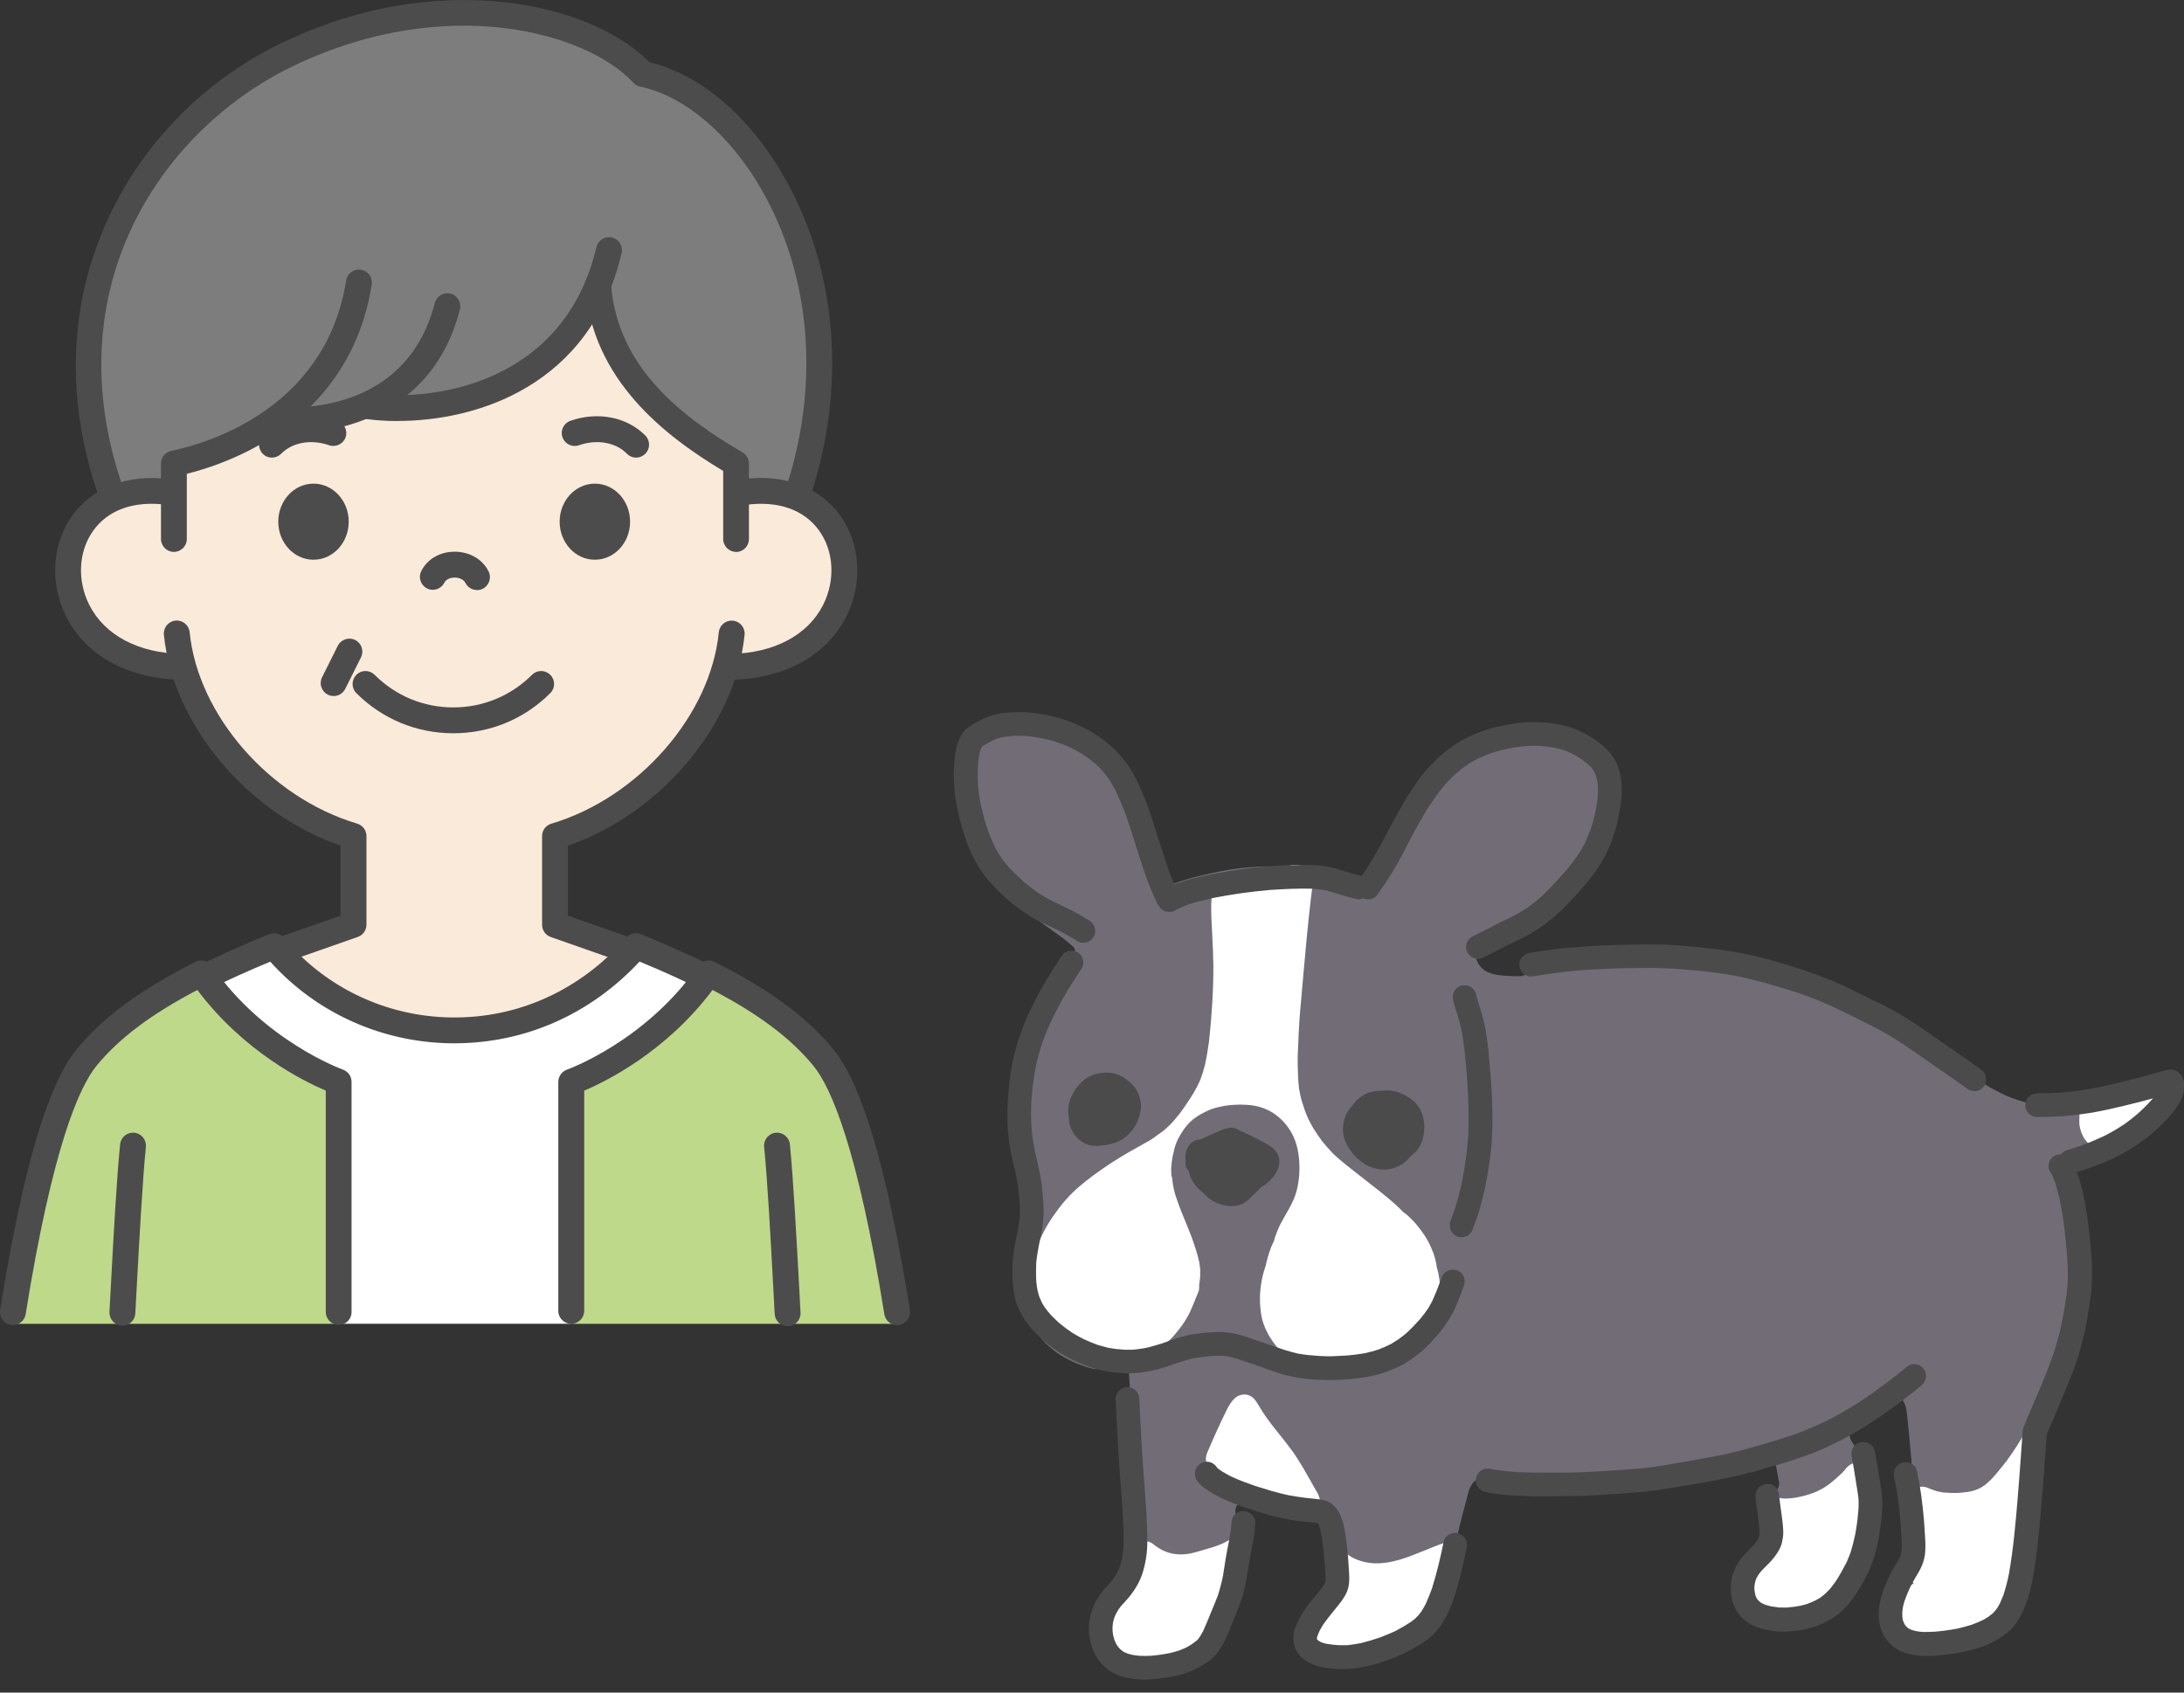<?xml version="1.0" encoding="UTF-8"?><svg id="_レイヤー_23" xmlns="http://www.w3.org/2000/svg" width="240" height="186" viewBox="0 0 240 186"><rect x="0" y="0" width="240" height="186" fill="#333333" stroke="none"/><defs><style>.cls-1{fill:#7d7d7d;}.cls-2{fill:#faead9;}.cls-3{fill:#fff;}.cls-4{fill:none;}.cls-5{fill:#4c4c4c;}.cls-6{fill:#4b4b4b;}.cls-7{fill:#726c77;}.cls-8{fill:#bed98a;}</style></defs><path class="cls-1" d="M87.73,54.51c7.73-23.1-4.73-43.6-16.98-46.18-5.86-6.34-22.12-10.16-38.84-2.23-15.49,7.35-27.82,27.02-19.34,48.53,2.77-1.4,6.63-.53,6.63-.53v-2.95c3.22-.67,7.45-2.15,11.25-4.93,3.68.7,8.79-.86,9.95-1.38,6.64.94,20.2-.69,25.38-13.27.87,12.75,15.14,19.22,15.14,19.22v3.63c3.17-1.26,6.81.09,6.81.09Z"/><path class="cls-2" d="M61.05,101.71v-9.54c11.81-4.83,15.82-10.83,18.96-18.91,18.85.18,15.14-22.48.85-19v-3.24s-14.69-7.42-15.14-19.46c-5.18,12.58-19.28,14.09-25.38,13.27-1.15.52-6.27,2.08-9.95,1.38-3.8,2.78-8.03,4.26-11.25,4.93v2.79c-14.86-2.21-16.12,19.03.88,19.56,3.14,8.07,8.26,14.63,18.96,18.67v9.46c-1.94.47-8.01,2.92-8.01,2.92,8.61,11.53,28.26,11.76,38.21.16-3.79-1.42-8.13-3-8.13-3Z"/><path class="cls-3" d="M77.43,107.47s-5.39,8.05-14.65,11.48v26.52h-25.55v-26.52s-9.06-3.43-14.85-11.47c2.3-1.15,4.87-2.3,7.72-3.45,9.85,11.86,28.6,12.81,39.79,0,2.85,1.16,5.23,2.28,7.54,3.44Z"/><path class="cls-8" d="M37.26,145.48H1.47c2.15-14.64,4.82-25.18,8.07-29.17,2.79-3.43,6.89-6.38,12.62-9.26,6.08,8.78,15.08,11.92,15.08,11.92v26.52Z"/><path class="cls-8" d="M98.71,145.48h-35.79v-26.52s9.01-3.14,15.09-11.92c5.74,2.88,9.83,5.83,12.63,9.26,3.25,3.99,5.92,14.54,8.07,29.17Z"/><path class="cls-5" d="M80.32,74.7c-.77,0-1.41-.62-1.42-1.39-.01-.78.61-1.43,1.39-1.45,4.78-.09,8.49-2.06,10.17-5.4,1.35-2.68,1.18-5.87-.43-8.13-1.65-2.32-4.52-3.33-8.07-2.85-.78.1-1.49-.44-1.6-1.22-.1-.78.44-1.49,1.22-1.6,4.58-.62,8.51.85,10.77,4.02,2.22,3.11,2.47,7.45.66,11.06-2.17,4.31-6.79,6.85-12.66,6.96,0,0-.02,0-.03,0Z"/><path class="cls-5" d="M19.95,74.7s-.02,0-.03,0c-5.86-.11-10.48-2.64-12.65-6.95-1.82-3.6-1.57-7.94.64-11.05,2.25-3.17,6.16-4.64,10.73-4.04.78.1,1.33.82,1.22,1.59s-.81,1.33-1.59,1.22c-3.54-.46-6.4.55-8.04,2.87-1.61,2.26-1.77,5.45-.42,8.13,1.69,3.34,5.39,5.3,10.17,5.39.78.01,1.41.66,1.39,1.45-.01.78-.65,1.39-1.42,1.39Z"/><path class="cls-5" d="M38.32,57.33c0,2.31-1.73,4.18-3.87,4.18s-3.87-1.87-3.87-4.18,1.73-4.18,3.87-4.18,3.87,1.87,3.87,4.18Z"/><path class="cls-5" d="M61.5,57.33c0,2.31,1.73,4.18,3.87,4.18s3.87-1.87,3.87-4.18-1.73-4.18-3.87-4.18-3.87,1.87-3.87,4.18Z"/><path class="cls-5" d="M52.41,64.84c-.52,0-1.02-.29-1.27-.79-.22-.43-.77-.58-1.18-.58h0c-.39,0-.92.15-1.12.55-.35.7-1.2,1-1.9.65-.7-.35-1-1.2-.65-1.9.64-1.32,2.05-2.14,3.66-2.14,0,0,.01,0,.02,0,1.63,0,3.06.83,3.72,2.16.35.7.06,1.56-.64,1.91-.2.1-.42.15-.63.15Z"/><path class="cls-5" d="M19.11,60.65c-.78,0-1.42-.64-1.42-1.42v-8.29c0-.67.47-1.25,1.13-1.39,3.94-.82,16.97-4.59,19.22-18.73.12-.77.85-1.3,1.63-1.18.77.12,1.3.85,1.18,1.63-2.35,14.75-14.98,19.46-20.32,20.8v7.16c0,.78-.64,1.42-1.42,1.42Z"/><path class="cls-5" d="M80.89,60.65c-.78,0-1.42-.64-1.42-1.42v-7.48c-6.36-3.81-14.44-10-15.15-20.37-.05-.78.54-1.46,1.32-1.51.78-.05,1.46.54,1.51,1.32.64,9.31,8.06,14.79,14.45,18.53.44.25.7.72.7,1.23v8.29c0,.78-.64,1.42-1.42,1.42Z"/><path class="cls-5" d="M69.91,50.29c-.37,0-.74-.14-1.02-.43-1.22-1.25-3.29-1.62-5.27-.93-.74.26-1.55-.13-1.81-.88-.26-.74.13-1.55.88-1.81,3.01-1.05,6.24-.41,8.23,1.63.55.56.54,1.46-.02,2.01-.28.27-.64.41-.99.41Z"/><path class="cls-5" d="M29.88,50.29c-.36,0-.72-.13-.99-.41-.56-.55-.57-1.45-.02-2.01,1.99-2.04,5.22-2.67,8.23-1.63.74.26,1.13,1.07.88,1.81-.26.74-1.07,1.13-1.81.88-1.97-.69-4.04-.32-5.27.93-.28.28-.65.43-1.02.43Z"/><path class="cls-5" d="M31.94,47.62c-.78,0-1.42-.64-1.42-1.42s.64-1.42,1.42-1.42c3.88,0,13.19-1.12,15.84-11.48.19-.76.97-1.22,1.73-1.03.76.19,1.22.97,1.03,1.73-3.23,12.64-15.05,13.62-18.59,13.62Z"/><path class="cls-5" d="M43.71,46.27c-1.32,0-2.53-.09-3.6-.24-.78-.11-1.32-.83-1.21-1.61.11-.78.83-1.32,1.61-1.21,7.11,1.01,21.5-1.05,25.03-16.05.18-.76.95-1.24,1.71-1.06.76.18,1.24.94,1.06,1.71-3.46,14.72-16.08,18.45-24.59,18.45Z"/><path class="cls-5" d="M87.65,55.72c-.15,0-.3-.02-.45-.07-.74-.25-1.15-1.05-.9-1.8,3.82-11.42,2.87-23.44-2.6-32.99-3.48-6.08-8.48-10.32-13.36-11.35-.29-.06-.55-.21-.75-.43-5.07-5.48-20.39-9.88-37.19-1.91C17.89,14.06,5.8,31.55,13.56,53.71c.26.74-.13,1.55-.87,1.81s-1.55-.13-1.81-.87c-3.74-10.69-3.36-21.35,1.1-30.84,3.94-8.38,10.77-15.2,19.21-19.2C41.14-.11,49.87-.37,55.45.24c6.65.73,12.55,3.18,15.92,6.59,5.59,1.35,10.97,5.92,14.8,12.62,5.87,10.25,6.9,23.12,2.82,35.3-.2.59-.75.97-1.35.97Z"/><path class="cls-5" d="M31.38,105.75l-.94-2.68s3.65-1.28,6.98-2.45v-7.7c-10.16-3.48-18.42-13.26-19.41-23.16-.08-.78.49-1.48,1.27-1.56.78-.08,1.48.49,1.56,1.27.91,9.14,8.83,18.19,18.41,21.04.6.18,1.02.73,1.02,1.36v9.75c0,.6-.38,1.14-.95,1.34-3.55,1.24-7.93,2.78-7.93,2.78Z"/><path class="cls-5" d="M68.45,105.75s-4.38-1.54-7.93-2.78c-.57-.2-.95-.74-.95-1.34v-9.75c0-.63.41-1.18,1.01-1.36,9.58-2.85,17.5-11.9,18.41-21.04.08-.78.77-1.35,1.56-1.27.78.08,1.35.77,1.27,1.56-.99,9.9-9.25,19.67-19.41,23.16v7.7c3.34,1.17,6.99,2.45,6.99,2.45l-.94,2.68Z"/><path class="cls-5" d="M13.45,145.67s-.05,0-.08,0c-.78-.04-1.38-.71-1.34-1.5l.14-2.61c.32-5.98.66-12.17,1.03-15.81.08-.78.77-1.35,1.56-1.27.78.08,1.35.78,1.27,1.56-.36,3.58-.71,10.01-1.02,15.68l-.14,2.62c-.04.76-.67,1.34-1.42,1.34Z"/><path class="cls-5" d="M49.93,114.65c-.12,0-.24,0-.36,0-7.64-.1-14.83-3.35-19.87-8.97-2.5,1.04-4.69,2.03-6.67,3.02-.7.35-1.56.07-1.91-.63-.35-.7-.07-1.56.63-1.91,2.3-1.15,4.85-2.29,7.82-3.5.57-.23,1.23-.07,1.63.41,4.54,5.46,11.25,8.65,18.41,8.74,7.37.1,14.2-3.02,19.22-8.77.4-.46,1.04-.61,1.61-.38,2.97,1.21,5.53,2.36,7.82,3.5.7.35.99,1.21.63,1.91-.35.7-1.2.99-1.91.63-1.98-.99-4.18-1.99-6.7-3.03-5.42,5.81-12.6,8.98-20.35,8.98Z"/><path class="cls-5" d="M86.55,145.74c-.75,0-1.38-.59-1.42-1.34l-.13-2.47c-.31-5.75-.66-12.27-1.03-15.89-.08-.78.49-1.48,1.27-1.56.78-.08,1.48.49,1.56,1.27.37,3.69.71,9.96,1.04,16.03l.13,2.47c.04.78-.56,1.45-1.34,1.5-.03,0-.05,0-.08,0Z"/><path class="cls-5" d="M1.42,145.62c-.07,0-.15,0-.23-.02-.77-.12-1.3-.85-1.18-1.63,2.47-15.37,5.21-24.74,8.39-28.63,2.88-3.53,7.04-6.59,13.09-9.64.63-.32,1.4-.12,1.81.46,5.72,8.26,14.3,11.35,14.38,11.38.57.2.95.74.95,1.34v25.3c.01.78-.62,1.42-1.41,1.42h0c-.78,0-1.42-.64-1.42-1.42v-24.33c-2.45-1.04-9.03-4.29-14.11-11.06-5.1,2.67-8.64,5.34-11.09,8.34-1.93,2.37-4.85,9.03-7.78,27.29-.11.7-.72,1.2-1.4,1.2Z"/><path class="cls-5" d="M98.58,145.62c-.69,0-1.29-.5-1.4-1.2-2.93-18.26-5.85-24.92-7.79-27.29-2.45-3-5.99-5.67-11.09-8.34-5.08,6.77-11.66,10.03-14.1,11.06v24.21c-.01.78-.65,1.42-1.43,1.42h0c-.78,0-1.42-.64-1.42-1.42v-25.18c.01-.6.4-1.14.97-1.34.08-.03,8.66-3.12,14.38-11.38.4-.58,1.17-.78,1.81-.46,6.05,3.04,10.21,6.1,13.09,9.64,3.17,3.89,5.92,13.26,8.39,28.63.12.77-.4,1.5-1.18,1.63-.08.01-.15.02-.23.02Z"/><path class="cls-5" d="M49.81,80.58c-4.03,0-7.81-1.57-10.65-4.41-.56-.56-.55-1.45,0-2.01.55-.56,1.45-.56,2.01,0,2.31,2.31,5.38,3.58,8.64,3.58s6.34-1.27,8.65-3.58c.55-.56,1.45-.56,2.01,0s.56,1.45,0,2.01c-2.85,2.85-6.63,4.41-10.65,4.41Z"/><path class="cls-5" d="M36.66,76.49c-.21,0-.43-.05-.63-.15-.7-.35-.99-1.2-.64-1.91l1.73-3.46c.35-.7,1.21-.99,1.91-.64.7.35.99,1.2.64,1.91l-1.73,3.46c-.25.5-.75.79-1.27.79Z"/><path class="cls-7" d="M125.83,183.48c-.86,0-1.65-.1-2.34-.32-.85-.27-1.57-.81-2.01-1.51-.57-.9-.84-2.03-.74-3.1.04-.44.14-.9.32-1.42.16-.47.46-.93.73-1.32.22-.31.5-.62.79-.94l.16-.17c.28-.33.51-.63.73-.95.11-.18.19-.32.26-.45.12-.26.22-.49.31-.72.15-.47.25-.9.34-1.34l.12-.81c.03-.21.04-.43.05-.65v-.13c0-1.58-.07-3.2-.22-5.31-.3-3.91-.52-7.39-.65-10.66,0,0,.02-.06.09-.11.27-.22.41-.55.39-.89-.03-.63-.06-1.25-.1-1.88-.03-.55-.47-.99-1.03-1.02-.78-.06-1.56-.2-2.38-.44-.1-.03-.21-.04-.31-.04-.03,0-.06,0-.09,0-.45-.11-.88-.27-1.33-.43-.28-.1-.55-.24-.82-.37-.34-.17-.63-.31-.89-.49-.44-.28-.84-.59-1.25-.94-.17-.14-.32-.31-.46-.47l-.08-.11s-.07-.07-.1-.11c-.47-.42-.81-.76-1.11-1.09-.47-.52-.86-1.1-1.19-1.76-.33-.66-.54-1.49-.62-2.52-.04-.44-.04-.88-.04-1.32v-.25c-.01-.64.05-1.32.17-2.01.13-.72.28-1.44.42-2.16,0-.01.02-.1.02-.11.07-.43.13-.85.19-1.29.02-.42.03-.75.02-1.09,0-.33-.03-.66-.05-1-.05-.57-.11-1.1-.18-1.64-.06-.52-.17-1.02-.27-1.52l-.13-.58c-.27-1.16-.53-2.25-.62-3.36l-.03-.38c-.02-.22-.04-.44-.05-.67l-.03-1.22c0-.22,0-.44.01-.67v-.36c.02-.3.04-.59.06-.88v-.19c.06-.65.11-1.28.21-1.89l.2-1.23c.04-.24.1-.49.16-.74l.08-.33c.14-.59.31-1.2.52-1.8l.37-1.06c.08-.22.17-.44.27-.65l.16-.37c.2-.49.44-.96.68-1.43l.22-.44c.22-.45.45-.89.7-1.32.74-1.27,1.45-2.41,2.18-3.47,0,0,.05-.03.11-.03.11.03.23.05.35.05.25,0,.5-.08.69-.23.28-.22.48-.56.46-.91v-.11s-.02-.09-.02-.13c0-.02-.03-.13-.03-.15-.01-.06-.04-.12-.06-.18l-.05-.1s-.07-.13-.09-.16c-.02-.03-.09-.14-.12-.17-.05-.06-.1-.11-.15-.17-.38-.36-.73-.64-1.09-.93-.85-.64-1.7-1.24-2.54-1.84l-.31-.22s-.09-.06-.14-.08c-.62-.32-1.21-.71-1.65-1.01-.98-.67-1.97-1.53-2.95-2.57-.52-.55-.9-1.03-1.22-1.51-.19-.29-.37-.58-.54-.88-.18-.33-.35-.66-.51-1-.27-.55-.48-1.16-.66-1.69-.24-.72-.41-1.31-.55-1.87-.2-.83-.33-1.52-.43-2.17-.09-.56-.12-1.15-.15-1.76v-.19c-.02-.25-.03-.52-.01-.77v-.14c.03-.47.05-.94.11-1.41.07-.69.25-1.3.53-1.86.16-.33.51-.63,1.1-.96.62-.34,1.15-.58,1.66-.76.3-.1.67-.16,1.02-.21.42-.06.87-.09,1.44-.11h.15c.3,0,.6.01.9.03.42.03.74.06,1.06.11l.42.07c.25.04.49.08.73.14l1.06.27c.21.05.41.13.61.19l.37.13c.59.2,1.2.48,1.99.9.72.39,1.43.87,2.13,1.45.94.79,1.75,1.76,2.39,2.88.26.45.48.93.71,1.44l.05.12c.41.91.79,1.88,1.12,2.88.24.75.48,1.5.72,2.26.42,1.32.83,2.63,1.28,3.94.18.45.34.87.52,1.27.19.43.66.76,1.13.76.1,0,.2-.02.3-.06l.12-.04c.24-.09.48-.18.73-.26.59-.19,1.19-.35,1.92-.53,1.09-.26,2.55-.59,4.04-.78.86-.11,1.77-.17,2.79-.19,1.05-.09,2.07-.14,3.11-.17.14-.01.19-.02.23-.02.03,0,.19,0,.19,0l.8-.02c1.24,0,2.19.1,3.01.31.32.08.63.18.94.29l.46.15c.45.15.92.26,1.39.38.09.02.18.03.27.03.28,0,.55-.11.76-.32.08-.08.15-.15.21-.22.19-.08.39-.22.5-.38l.21-.31c.39-.62.75-1.19,1.09-1.79.38-.66.73-1.34,1.09-2.02l.27-.52c.19-.37.39-.75.59-1.12.38-.69.76-1.36,1.16-2.04.29-.49.6-.95.91-1.42l.23-.34c.9-1.35,2.08-2.6,3.42-3.64,1.26-.97,2.8-1.69,4.72-2.2.72-.19,1.49-.31,2.17-.41.53-.08,1.09-.12,1.65-.13,1,0,2.05.1,3.12.33,1.14.24,2.3.79,3.53,1.69.55.4.99.86,1.36,1.41.33.49.56,1.17.67,2.04.05.33.04.7.04,1.03,0,.32-.02.64-.06.96l-.04.26c-.03.26-.07.52-.11.77,0,0-.16.84-.17.85-.12.61-.31,1.2-.52,1.83-.09.27-.18.5-.27.72l-.13.32c-.22.54-.53,1.13-.97,1.85-.71,1.14-1.61,2.16-2.57,3.23l-.08.09c-.92,1.04-1.89,1.95-2.89,2.73-.46.36-.98.71-1.6,1.07-.53.32-1.09.58-1.69.86l-.15.07c-.4.19-.8.39-1.2.59-.65.34-1.29.67-1.94.98-.48.24-.72.8-.55,1.31.22.66.7,1.2,1.33,1.46.45.19.93.27,1.34.31.33.04.66.07,1,.08.37.02.74.03,1.12.02h0c.32,0,.63-.15.83-.4.2-.25.28-.58.22-.89,0-.13.11-.21.21-.23.8-.14,1.6-.25,2.4-.36l.37-.05c.61-.08,1.21-.14,1.82-.2,1.15-.1,2.66-.22,4.19-.27,1.02-.03,2.04-.06,3.07-.07.45,0,.9,0,1.35,0,1.28,0,2.63.07,4,.19,2.48.22,5.42.55,8.32,1.35,2.61.72,5.39,1.55,8.06,2.77.7.32,1.39.66,2.08,1.01l2.7,1.32c.53.26,1.04.56,1.55.85,1.02.59,2,1.25,3.01,1.94.46.31.91.63,1.36.95.55.38,1.09.77,1.65,1.14.99.67,1.96,1.37,2.93,2.07.1.17.27.37.45.46.42.24.84.48,1.25.73.35.19.68.37,1.01.53.28.14.58.27.87.4.02,0,.13.06.15.06.51.19,1.11.4,1.74.58.18.04.33.07.47.09l.15.03c.07.01.14.02.2.02.14,0,.28-.03.41-.09l.36-.02c.58,0,1.16-.03,1.74-.05l.48-.02.46-.04c.6-.06,1.19-.11,1.78-.2l.35-.05c.29-.04.58-.08.87-.14l1.28-.25c1.37-.3,2.73-.63,4.06-.98.67-.18,2.88-.78,2.88-.78.13-.04.25-.07.37-.09h.04c.1,0,.15.02.2.04.16.09.26.42.22.73-.03.27-.1.55-.22.84-.13.33-.35.66-.63,1.04-.43.61-.99,1.16-1.58,1.73-.08.08-.37.33-.37.33-.11.1-.2.22-.26.35-.46.32-.92.63-1.38.95l-.4.28h.02s-.09.04-.13.07c-.23.15-.42.28-.62.39-.93.55-1.86,1.01-2.77,1.37-.86.34-1.77.67-2.71.98-.28.09-.51.29-.64.56-.13.26-.15.57-.05.84.12.34.23.69.34,1.04.2.66.34,1.36.47,2.04.22,1.11.39,2.31.55,3.92l.02.2c.13,1.29.26,2.62.22,3.89-.02.77-.04,1.42-.13,2.05-.1.72-.21,1.45-.34,2.17-.38,2.23-.94,4.3-1.67,6.14-.79,1.99-1.65,4-2.48,5.95l-.11.27c-.09.13-.17.3-.19.45-.01.05-.02.13-.03.18-.03.19-.04.39-.05.58l-.24,3.29c-.1,1.37-.2,2.73-.32,4.09-.12,1.35-.24,2.69-.39,4.03-.15,1.3-.31,2.69-.59,4.06-.28,1.37-.69,2.94-1.61,4.26-.57.82-1.49,1.36-2.41,1.82-.21.11-.45.19-.67.27l-.16.06c-.32.12-.64.22-.97.31-1.24.34-2.55.54-4.01.63-.17.01-.34.02-.51.02-.46,0-.93-.03-1.4-.08-.28-.04-.58-.12-.89-.23-.22-.08-.53-.2-.74-.37-.29-.22-.52-.45-.72-.72-.15-.2-.28-.45-.4-.77-.57-1.57.1-3.4.66-4.64.2-.44.42-.87.66-1.27l.07-.11c.22-.37.45-.75.65-1.13.01-.03.08-.19.09-.2.06-.19.09-.3.12-.42.04-.23.06-.39.07-.55.03-.87-.02-1.66-.08-2.42l-.06-.83c-.13-1.69-.36-3.33-.68-4.88,0,0-.02-.1-.02-.11-.04-.18-.01-.23,0-.25.01-.02.05-.06.12-.09.45-.17.74-.63.69-1.11l-.3-3.26-.15-1.49c-.02-.2-.09-.74-.09-.74-.04-.42-.16-.81-.35-1.15-.15-.27-.41-.46-.71-.53-.08-.02-.16-.03-.24-.03-.22,0-.44.07-.63.21l-.25.19c-.64.46-1.28.91-1.94,1.34-.49.33-.99.63-1.5.94l-.19.11c-.29.18-.48.48-.51.81-.09.89.34,1.79,1.11,2.29.14.1.31.16.48.17.1,0,.17.07.19.09.19.9.36,1.88.55,3.18.03.21.07.43.1.64.04.2.07.41.1.61.07.54.09,1.12.05,1.79-.08,1.36-.27,2.66-.56,3.86-.14.59-.3,1.22-.53,1.78-.17.43-.37.85-.58,1.26-.63,1.54-1.39,2.65-2.35,3.46-.22.18-.47.34-.7.49-.11.07-.16.11-.2.15-.29.19-.59.34-.89.49-.43.21-.93.39-1.63.56-.68.17-1.45.26-2.41.28-.21,0-.4,0-.58-.03l-.17-.02c-.11-.01-.22-.03-.33-.04l-.13-.03c-.26-.05-.51-.1-.77-.16-.43-.11-.85-.29-1.22-.54-.26-.17-.5-.39-.76-.7-.24-.28-.39-.69-.5-1.01-.12-.37-.17-.83-.14-1.39.01-.35.08-.71.2-1.07.2-.62.59-1.21,1.21-1.87.12-.13.25-.26.37-.38.2-.2.39-.4.58-.61.14-.18.24-.31.34-.45.09-.15.14-.23.18-.32.06-.12.1-.21.13-.3.05-.17.07-.25.09-.34,0-.04.04-.27.04-.27,0-.03.01-.11.01-.14,0-.19,0-.37,0-.56-.06-.62-.13-1.19-.21-1.76l-.07-.48c-.06-.39-.11-.77-.15-1.16l-.02-.14c0-.16.07-.26.16-.29.04,0,.08.02.09.02.06,0,.11.01.16.01.4,0,.78-.23.96-.6.14-.29.15-.62.03-.9v-.05c-.09-.51-.17-1.01-.28-1.5-.06-.3-.25-.57-.52-.72-.17-.1-.36-.15-.56-.15-.11,0-.22.02-.32.05l-.23.07c-.17.05-.33.1-.5.16-.01,0-.51.17-.53.18-.11.01-.22.03-.32.05-.34.07-.66.14-.98.26-1.11.27-2.25.49-3.21.67-1.34.25-2.69.48-4.04.71-.74.12-1.48.24-2.23.35-.62.09-1.24.14-1.87.19h-.17c-.95.09-1.91.15-2.86.22l-1.12.07c-1.3.09-2.63.12-3.87.13h-1.18c-.91.02-1.82.02-2.73-.01-.74-.03-1.47-.07-2.2-.12-.28-.02-.57-.05-.85-.09l-.8-.11c-.18-.02-.36-.04-.53-.1-.01,0-.07-.03-.15-.09-.2-.15-.44-.24-.68-.23-.05,0-.1,0-.16.01-.3.05-.56.22-.73.46-.21.31-.35.61-.45.96-.03.08-.33,1.27-.33,1.27-.24.89-.47,1.78-.69,2.67-.08.34-.16.69-.23,1.03l-.03.13c-.04.18-.03.37.02.54.03.1.03.16.02.19-.32,1.56-.62,2.83-.94,4-.3,1.06-.72,2.42-1.39,3.6-.28.48-.62.93-1.05,1.38-.42.44-1,.8-1.55,1.13-.58.35-1.1.62-1.59.85-.4.18-.81.34-1.22.49-.04.01-.08.03-.12.05,0,0-.33.18-.41.22-1.29.6-2.66.93-3.96.94-.28,0-.55,0-.83-.03-.4-.04-.8-.13-1.18-.26-.06-.02-.12-.04-.17-.04-.47-.09-.86-.2-1.19-.35-.4-.18-.74-.45-.98-.77-.27-.36-.32-.77-.32-1.06,0-.61.33-1.25.69-1.91.35-.64.83-1.22,1.34-1.83.36-.43.72-.86,1.04-1.31.12-.18.19-.31.26-.44.02-.04.04-.07.05-.11.02-.05.08-.19.09-.24.01-.04.04-.17.05-.21l.02-.15c.01-.47-.01-.86-.04-1.25v-.23c-.03-.32-.06-.65-.08-.97v-.12c-.08-.9-.19-1.97-.41-3.06-.07-.3-.14-.56-.22-.82-.05-.12-.07-.19-.1-.25-.02-.05-.04-.09-.07-.13-.03-.05-.14-.21-.18-.26-.13-.14-.33-.3-.52-.36-.03-.01-.07-.02-.1-.03-.44-.08-.82-.11-1.19-.15l-.39-.04c-.44-.04-.89-.1-1.32-.18-.6-.11-1.18-.23-1.77-.36-.39-.09-.77-.2-1.15-.31l-.25-.07c-.53-.16-1.05-.32-1.57-.49-.12-.04-.24-.06-.36-.06-.31,0-.6.13-.81.37-.16.19-.29.4-.39.63-.14.31-.12.66.04.96.16.3.45.5.79.55.1.02.19.1.2.14-.03.59-.09,1.11-.17,1.59-.08.46-.17.91-.26,1.37l-.08.4c-.09.48-.16.94-.24,1.39-.13.83-.26,1.62-.44,2.4-.23,1-.62,1.95-1.04,2.95l-.38.94c-.46,1.15-.9,2.24-1.67,3.01-.17.16-.39.32-.61.48-.24.16-.48.32-.73.46-.61.32-1.17.55-1.7.69-.91.24-1.88.41-2.95.49-.24.02-.49.03-.74.04h0Z"/><path class="cls-4" d="M239.09,118.46c-.38-.07-.76-.08-1.15-.05-.46.03-.92.08-1.37.18-.7.15-1.4.32-2.1.5-.65.16-1.3.32-1.95.47-.69.15-1.38.28-2.08.41-.44.06-.87.13-1.31.19-.46.07-.92.1-1.38.14-.82.08-1.65.09-2.48.11-.49,0-.97-.02-1.45-.07-.33-.04-.65-.11-.98-.18-.56-.15-1.1-.34-1.65-.55-.31-.13-.62-.27-.92-.41-.32-.16-.63-.33-.94-.5-.74-.43-1.48-.88-2.25-1.26-.83-.4-1.67-.78-2.52-1.15-.8-.35-1.6-.7-2.39-1.08-.77-.36-1.51-.75-2.26-1.16-1.57-.9-3.16-1.76-4.75-2.61-.88-.47-1.76-.92-2.65-1.34-.84-.4-1.72-.71-2.6-1.03-1.34-.49-2.72-.85-4.1-1.19-.63-.15-1.28-.27-1.92-.4-.69-.14-1.37-.27-2.06-.42-1.42-.31-2.83-.62-4.25-.92-1.4-.3-2.8-.61-4.21-.86-.63-.12-1.27-.2-1.9-.29-.71-.1-1.41-.19-2.12-.26-.36-.03-.72-.09-1.09-.11-.37-.01-.73-.03-1.1-.05-.41-.02-.83.02-1.24.03-.27,0-.54.03-.8.06-.16.08-.32.15-.49.22-.73.32-1.52.52-2.29.71-.55.13-1.1.26-1.66.36-1.05.19-2.11.25-3.17.28-.14,0-.28,0-.42,0-.4,0-.79,0-1.18-.02-.31-.01-.61-.04-.92-.07-.35-.04-.73-.1-1.05-.24-.54-.23-.87-.78-.8-1.37.07-.58.53-1.02,1.09-1.12.09-.04.17-.07.26-.11.27-.12.53-.26.79-.38.42-.2.86-.38,1.3-.53.66-.22,1.43-.39,2.15-.34.47-.36.95-.72,1.42-1.08,1.01-.77,2.02-1.54,2.88-2.48.66-.72,1.21-1.5,1.75-2.31.38-.58.72-1.21,1.01-1.84.17-.38.32-.76.47-1.15.11-.3.19-.6.28-.9.2-.66.33-1.35.46-2.02.11-.58.21-1.16.29-1.75,0-.04.01-.09.02-.13.02-.13.04-.26.05-.4.01-.06.02-.12.02-.17.02-.28.04-.56.04-.84,0-.92-.03-1.88-.34-2.76-.23-.64-.56-1.26-1.09-1.71-.55-.47-1.18-.82-1.87-1.06-.78-.27-1.6-.47-2.41-.6-.64-.1-1.27-.2-1.91-.29-.79-.11-1.6-.19-2.4-.17-1.77.03-3.52.31-5.14,1.05-.8.36-1.6.79-2.32,1.3-.24.17-.48.34-.72.51-.2.24-.4.48-.6.72-.79.92-1.58,1.84-2.35,2.78-.41.5-.8,1.02-1.19,1.54-.17.5-.44.95-.71,1.4-.18.3-.37.61-.55.91-.33.55-.68,1.09-1.02,1.63-.3.47-.6.94-.9,1.4-.17.26-.33.52-.5.78-.08.13-.16.26-.24.39-.08.13-.16.26-.26.38-.11.15-.25.25-.4.36-.22.16-.48.26-.74.27-.32.41-.68.77-1.17.97-.23.1-.47.13-.71.13-.19,0-.37-.01-.56-.03-.25-.03-.49-.05-.74-.08-.59-.07-1.19-.16-1.77-.3-.51-.12-.88-.58-.95-1.09-.17,0-.34-.02-.51-.02.01.01.03.03.05.04.12.11.21.24.29.37.34.25.57.66.53,1.1-.06.72-.15,1.44-.24,2.16-.31,2.71-.56,5.42-.8,8.14-.12,1.37-.24,2.73-.36,4.1-.12,1.39-.18,2.79-.23,4.18-.02.49-.02.97-.03,1.46.02.9.05,1.8.15,2.71.07.44.16.88.28,1.31.2.65.43,1.3.69,1.93.18.36.37.72.57,1.07.32.52.66,1.03,1.03,1.52.37.46.76.9,1.17,1.32.91.88,1.93,1.63,2.93,2.42.99.79,2,1.55,2.98,2.36.54.45,1.08.91,1.57,1.41.08.08.16.16.23.24.4.25.74.6,1.06.93.35.35.65.75.95,1.15.56.74.99,1.58,1.31,2.45.14.4.24.82.32,1.24.02.09.03.19.05.29.14.45.24.91.29,1.37.1.79-.02,1.62-.18,2.39-.18.82-.49,1.58-.91,2.31-.22.37-.5.72-.79,1.05-.25.29-.51.56-.78.82-.52.5-1.07.95-1.65,1.38-.56.4-1.16.75-1.77,1.07-.58.31-1.2.58-1.82.79-.59.21-1.17.39-1.78.51-.42.08-.86.13-1.29.15-.16.01-.32.02-.48.02-.5,0-.99-.03-1.49-.08-.6-.06-1.2-.19-1.78-.35-.55-.16-1.09-.35-1.62-.56.18-.14.32-.31.41-.52,0-.02,0-.04,0-.05-.34-.16-.66-.37-.96-.61-.14-.11-.29-.22-.42-.34-.49-.48-.89-1.04-1.27-1.61-.33-.51-.58-1.06-.78-1.63-.04-.12-.08-.25-.11-.38-.15-.56-.2-1.15-.24-1.72-.04-.7,0-1.39.1-2.09.1-.72.28-1.43.52-2.12.07-.31.14-.62.23-.93.1-.35.22-.69.34-1.03.07-.19.15-.37.24-.55.03-.06.06-.12.09-.18.05-.18.1-.37.16-.55.15-.42.32-.83.51-1.23.64-1.25,1.5-2.43,1.84-3.8.37-1.5.39-3.04.09-4.55-.01-.06-.03-.12-.05-.19-.24-1.03-.75-1.98-1.46-2.76-.37-.41-.79-.77-1.27-1.06-.63-.39-1.36-.65-2.09-.76-.46-.07-.94-.11-1.41-.1-.72.01-1.43.06-2.14.21-.36.08-.73.17-1.08.3-.01,0-.03,0-.04.01-.34.14-.66.29-.98.47-.46.25-.92.56-1.3.93-.33.33-.62.69-.87,1.09-.34.52-.63,1.07-.8,1.67-.06.21-.1.43-.15.64-.03.13-.07.25-.09.38-.12.67-.2,1.35-.14,2.02.01.12.04.23.09.33.01.11.01.23.03.34.07.55.18,1.1.35,1.63.18.55.38,1.09.59,1.64.38,1,.83,1.98,1.2,2.99.3.85.58,1.71.79,2.59.05.26.08.52.11.78.01.33,0,.65,0,.98-.02.31-.07.62-.11.92.02.21.02.42-.07.63-.18.45-.36.9-.55,1.35-.19.46-.38.92-.62,1.35-.37.68-.81,1.29-1.31,1.87-.13.16-.25.33-.4.47-.25.25-.52.49-.79.72-.07.06-.13.13-.2.18-.44.36-.91.71-1.42.97-.57.29-1.2.43-1.83.43-.08,0-.16-.02-.24-.02.06.43.33.79.74,1-.14,0-.29,0-.43,0-.59-.02-1.18-.08-1.76-.2.03.11.05.22.05.33.06,1.05.12,2.1.17,3.15,0,.22.02.43.03.65.07.51.15,1.03.2,1.54.16,1.43.29,2.86.38,4.29.02.36-.14.7-.39.94.01.18.03.36.04.54,0-.01,0-.03,0-.04.08.9.16,1.81.24,2.71.02.27,0,.52-.12.75.02.12.04.25.06.37.09.68.17,1.35.23,2.04.31.16.55.44.66.79.06.2.1.4.13.59h.02c.45.02.87.3,1.09.69.38-.06.73.07,1.03.3.1.08.2.15.3.23.23.17.46.32.71.47.27.15.55.28.84.41.04.02.09.03.13.05.26.02.51.03.77.03.27,0,.53-.03.8-.06.75-.12,1.49-.27,2.23-.46.24-.12.47-.25.71-.38.21-.12.42-.23.64-.33.19-.09.4-.19.61-.23.13-.03.27-.05.41-.05.33-.2.76-.27,1.13-.15.21.07.4.19.55.36.01-.36.04-.73.06-1.09.03-.53.05-1.05.06-1.58,0-.21.01-.41.06-.62.12-.51.57-.93,1.07-1.07.09-.03.19-.05.28-.06.27-.13.58-.17.88-.09.06.01.11.04.16.06-.05-.02-.11-.05-.17-.07-.31-.08-.61-.04-.88.09-.09.01-.19.04-.28.06-1.41-.43-2.78-1-4.14-1.56-.28-.11-.56-.21-.85-.31-.07-.02-.14-.06-.22-.08-.03,0-.07-.01-.1-.02-.7-.1-1.17-.84-1.04-1.52.06-.34.26-.64.54-.84.18-.12.38-.19.59-.22-.02-.08-.02-.17-.03-.26,0-.05-.02-.09-.02-.14,0-.35.15-.66.29-.97.09-.21.18-.42.27-.63.19-.44.39-.88.59-1.33.38-.84.78-1.69,1.19-2.51.12-.23.25-.45.39-.67.14-.21.3-.38.48-.55.33-.31.86-.44,1.3-.36.44.08.79.39,1.03.75.09.13.17.28.26.42.03.05.06.1.09.15.42.7.88,1.37,1.38,2.01.48.6.95,1.2,1.43,1.8.48.62.96,1.24,1.38,1.91.46.73.9,1.48,1.32,2.23.04.07.07.13.11.2.16.28.32.56.47.84.15.28.34.56.45.86.07.22.14.43.13.66,0,.2-.07.37-.15.55-.18.39-.62.71-1.06.73-.01,0-.03,0-.04,0-.29,0-.55-.06-.83-.12-.04,0-.08-.01-.11-.02,0,0-.01-.02-.01-.03.06.14.09.28.1.43.83-.03,1.66-.05,2.49-.07.31,0,.62,0,.93.02.03,0,.07.01.1.02.01,0,.03.01.04.02,0,0,.02.01.03.02.02.01.03.02.05.03.02.02.04.05.06.07.02.03.05.07.07.1.06.1.11.21.17.32.09.22.16.44.23.67.15.54.24,1.09.34,1.65.03.22.05.45.08.67.2.24.34.59.55.8.22.22.27.16.61.2.1.01.17.06.22.16.3.08.56.11.85.23.6.26,1.23.18,1.92.19.72,0,1.17-.21,1.86-.33.93-.17,1.97-.55,2.81-.98.18-.09.16-.19.3-.29.24-.16.65-.2.92-.28.3-.08.62-.13.92-.2.09-.05.18-.11.28-.14.5-.17,1.05-.04,1.41.36.33.37.45.99.2,1.44-.71,1.27-1.49,2.49-2.28,3.71.18.19.33.41.38.67.16.73-.25,1.41-.76,1.89-.69.66-1.52,1.14-2.36,1.59-.23.24-.52.39-.83.42-.31.14-.63.26-.94.4-.32.14-.66.24-.98.35-1.33.46-2.7.74-4.09.97-.34.06-.68.09-1.01.14-.29.04-.57.06-.86.06-.11,0-.22,0-.33,0-.4-.02-.78-.19-1.1-.42-.55-.41-.8-1.08-.67-1.75.08-.41.29-.79.57-1.1-.26-.53-.17-1.15.23-1.59.08-.09.16-.16.25-.22-.11-.09-.22-.19-.31-.3,0-.01.01-.03.02-.04-.24.31-.61.51-1.03.52-.09.12-.18.23-.26.35-.85,1.22-1.52,2.93-.78,4.36.35.67.85,1.21,1.52,1.58.67.37,1.41.57,2.17.64,1.83.17,3.69-.23,5.35-1,1.63-.76,3.11-1.81,4.3-3.17,1.15-1.31,2.11-2.77,3.03-4.25.04-.07.09-.15.13-.22.04-.19.08-.38.12-.57.1-.44.19-.88.3-1.33.21-.87.44-1.73.68-2.59.05-.15.09-.31.13-.47.12-.59.25-1.17.4-1.75.21-.89.45-1.76.68-2.65.08-.31.17-.63.25-.94.02-.1.05-.2.07-.29.07-.25.17-.45.31-.67.06-.09.14-.18.23-.25.03-.03.05-.06.08-.09.37-.37.93-.49,1.42-.29.28.12.51.33.65.58.22-.16.48-.23.76-.25.26-.02.52-.04.78-.04.28-.28.68-.42,1.1-.39,1.32.1,2.63.21,3.95.29.3.02.61.04.91.07.38.02.77.04,1.15.07.24.02.47.03.71.05.13.01.26.02.4.03.22-.01.44-.03.66-.04,1.18-.11,2.36-.22,3.54-.33.35-.03.69.03.97.25.18.13.32.31.4.51.31-.05.63-.11.94-.16.29-.05.58-.09.87-.15.69-.14,1.39-.27,2.08-.42,1.37-.29,2.74-.6,4.09-.97,1.32-.37,2.64-.77,3.95-1.16.52-.15,1.04-.29,1.57-.41,0,.02,0,.03.01.04.19.71.3,1.43.41,2.15.01.09.03.17.04.26.22.2.38.47.41.77.02.22.04.44.05.66.12.03.23.07.35.1.23.04.45.08.68.11.17.01.34.02.52.02.28-.02.56-.04.83-.08.42-.07.83-.16,1.24-.27.4-.12.79-.25,1.18-.41.24-.11.48-.24.72-.37.27-.16.52-.33.77-.52.46-.38.91-.76,1.34-1.18.11-.12.22-.24.33-.37.05-.06.09-.12.14-.18.1-.12.23-.21.35-.3.31-.24.78-.28,1.15-.16.45.15.74.51.86.95.07.26.08.49.09.76,0,.27-.06.56-.1.83-.05.36-.12.72-.2,1.07-.13.56-.26,1.12-.41,1.67-.09.33-.18.65-.29.97.02.03.04.06.06.1.11.19.21.4.26.62.06.28.03.58-.05.86-.1.38-.26.74-.43,1.09.17.09.33.2.46.35.46.52.5,1.2.4,1.85-.06.37-.21.72-.36,1.06-.19.44-.47.86-.77,1.24-.51.66-1.13,1.21-1.79,1.72-.76.59-1.61,1.09-2.48,1.51-.72.35-1.54.66-2.34.73-.14.01-.29.02-.43.02-.7,0-1.4-.13-1.98-.56-.36-.27-.63-.63-.77-1.04-.19-.06-.38-.13-.56-.24-.25-.16-.49-.34-.67-.59-.17-.24-.3-.49-.38-.78-.08-.27-.1-.54-.09-.82,0-.2.04-.39.1-.58-.06-.07-.12-.14-.16-.22-.06.2-.11.4-.14.61-.14.99.1,1.96.68,2.78.5.72,1.32,1.23,2.13,1.54.85.33,1.74.5,2.65.49.89,0,1.82-.21,2.63-.57.74-.32,1.45-.7,2.07-1.23,2.11-1.77,3.06-4.47,3.58-7.09.28-1.4.48-2.82.61-4.25,0-.08.01-.16.02-.24-.08-.3-.14-.6-.19-.9-.01-.06-.02-.13-.03-.19-.53-.16-.9-.66-.93-1.24-.01-.28-.03-.57-.05-.87,0-.03,0-.06,0-.08-.02-.29-.05-.58-.07-.86-.15-1.63-1.4-3.34-1.18-4.99.17-1.25,2.32-3.27,3.65-2.22.38.3.54.7.59,1.17.02.22.06.45.08.67.05.52.11,1.04.16,1.57.09.98.18,1.97.27,2.95.1,1.03.2,2.07.3,3.1.04.47.08.95.12,1.42.01.15.02.3.03.46.02.4-.11.73-.37,1.03.08.75.13,1.51.16,2.26,0,.56-.02,1.11-.06,1.67-.05.35-.11.69-.18,1.03,0,.02-.01.05-.02.07-.03.09-.05.19-.07.28-.14.54-.36,1.06-.54,1.59-.21.61-.4,1.22-.57,1.84-.19.72-.27,1.44-.08,2.16.16.61.51,1.24.95,1.69-.14-.22-.27-.45-.34-.71-.21-.73-.12-1.49.19-2.18.21-.47.49-.93.84-1.33.11-.18.27-.33.45-.43.05-.04.1-.08.16-.12.14-.1.29-.2.45-.29-.62-.57-1.22-1.38-1-2.26.08-.34.25-.63.54-.83.01,0,.03,0,.04-.02-.01-.1-.02-.19-.03-.29-.07-.63-.14-1.26-.19-1.89-.03-.37-.07-.75-.1-1.13-.08-.89-.15-1.82-.01-2.71.1-.67.54-1.21,1.18-1.42.3-.1.65-.11.95,0,.19.07.36.15.55.22.19.07.39.14.58.2.24.06.48.1.73.14.47.05.93.07,1.4.06.44-.02.88-.06,1.31-.12.2-.04.39-.08.59-.13.16-.05.32-.11.48-.17.13-.06.25-.13.38-.19.15-.09.3-.19.45-.3.24-.2.47-.41.7-.63.58-.64,1.12-1.31,1.65-1.99.38-.54.76-1.08,1.12-1.63.36-.56.69-1.13,1.03-1.71.29-.5.92-.68,1.45-.53-.01.05-.03.11-.04.16-.22.82-.4,1.7-.26,2.55.03.19.11.36.21.52-.1-.15-.17-.33-.2-.51-.15-.85.04-1.73.26-2.55.16-.61.31-1.25.63-1.8.21-.36.57-.6.98-.65.33-.99.67-1.98,1.01-2.97.14-.41.29-.82.45-1.23.11-.44.22-.87.33-1.31.36-1.45.74-2.9,1.03-4.37,0-.02,0-.03,0-.04.04-.19.07-.38.1-.57.03-.18.09-.35.18-.5.01-.06.02-.11.03-.17.03-.2.05-.4.07-.6.02-.15.04-.31.06-.46,0-.7,0-1.4-.01-2.1,0-.09,0-.18,0-.27v.03c0-.1,0-.2,0-.3v.03s0-.06,0-.09c0-.03,0-.05,0-.08-.02-1.07-.02-2.15-.02-3.22,0-.09-.01-.18-.02-.27-.06-.62-.13-1.25-.2-1.87-.06-.61-.1-1.22-.14-1.83-.03-.38-.08-.75-.15-1.13-.05-.2-.1-.39-.16-.58-.06-.15-.12-.29-.18-.43-.22-.49-.22-1.11.12-1.55.02-.03.05-.06.07-.09.07-.15.17-.28.29-.4.04-.04.07-.08.11-.12.13-.12.28-.22.43-.29.05-.02.11-.04.16-.06-.05.02-.11.04-.16.06.14-.06.27-.12.42-.17.31-.18.64-.32.97-.45.1-.04.2-.08.3-.11.3-.11.6-.21.9-.3.36-.12.73-.23,1.09-.34.36-.11.71-.23,1.08-.31.25-.06.49-.06.72,0,.74-.51,1.48-1.01,2.21-1.53.02-.09.05-.18.09-.27.22-.45.45-.87.7-1.3.17-.3.33-.62.49-.92.09-.19.18-.38.27-.57.15-.46.29-.93.43-1.4.14-.48.25-.98.35-1.48ZM237.16,121.87c-.06.32-.11.65-.3.93-.26.39-.59.68-.94.99-.5.43-1.03.8-1.58,1.16-.31.2-.62.4-.94.59-.19.11-.38.23-.57.34-.19.17-.39.33-.58.5-.19.06-.39.12-.58.18-.3.1-.6.2-.89.3.07-.02.13-.05.2-.07-.14-.2-.34-.37-.57-.48-.02-.01-.04-.02-.06-.03-.09-.05-.18-.1-.27-.16-.14-.1-.27-.2-.4-.31-.11-.1-.22-.21-.33-.31-.09-.1-.17-.2-.25-.31-.07-.12-.14-.23-.21-.35-.07-.14-.13-.28-.19-.43-.05-.16-.1-.32-.14-.48-.03-.14-.05-.28-.07-.42-.01-.29,0-.58.01-.87,0-.01,0-.02,0-.03,0,0,0-.01,0-.02.01-.33-.06-.64-.27-.91-.12-.15-.28-.27-.45-.35.06-.06.1-.13.17-.18.02-.01.04-.03.06-.04.38-.27.89-.29,1.31-.1.21.1.4.24.58.4.1-.03.21-.06.32-.08.35-.06.69-.01,1,.19.15.1.28.23.37.38.11-.12.22-.23.36-.31.1-.07.21-.13.32-.19,0-.08,0-.16,0-.24,0,.04,0,.08-.01.11,0-.04,0-.08.01-.12,0-.02,0-.04,0-.06,0,.02,0,.03,0,.05.03-.2.09-.38.2-.55.23-.35.63-.56,1.04-.6.2-.02.41-.02.61-.03.04,0,.08,0,.11,0,0,0,0,0,0,0,.25-.19.6-.33.92-.36.34-.03.65.08.95.22.3.14.54.42.65.73.02.05.03.1.05.15.28.3.42.74.35,1.15Z"/><path class="cls-7" d="M120.45,149.26c-.41-.18-.82-.39-1.22-.61-.21.13-.45.21-.69.21-.25,0-.5-.07-.71-.22-.67-.47-1.34-.97-1.96-1.5-.62-.54-1.16-1.15-1.6-1.84-.47-.75-.77-1.58-.96-2.44-.23-1.04-.24-2.15-.06-3.2.13-.72.27-1.44.5-2.13.45-1.33,1.07-2.59,1.86-3.75.78-1.15,1.66-2.24,2.71-3.17,1.19-1.06,2.48-1.98,3.82-2.85,1.37-.89,2.81-1.66,4.23-2.47.16-.1.31-.21.46-.32.03-.02.06-.04.09-.06.1-.07.2-.15.3-.22.17-.12.34-.24.52-.36.26-.22.52-.45.77-.69.4-.42.76-.85,1.12-1.3.56-.76,1.09-1.54,1.57-2.35.23-.42.46-.83.65-1.27.21-.55.38-1.11.53-1.68.19-.86.34-1.72.45-2.59.3-2.76.47-5.54.48-8.32-.02-1.13-.07-2.27-.13-3.4-.03-.56-.06-1.11-.08-1.67,0-.31-.02-.63-.03-.94-.01-.37,0-.74.02-1.11.02-.36.1-.69.27-1.01.19-.35.49-.61.89-.7.01,0,.02,0,.03,0,.06-.31.24-.58.49-.77.2-.15.43-.26.67-.28.4-.03.76.12,1.02.38,0,0,0-.01.01-.02,0-.01.02-.03.03-.04.24-.34.54-.63.97-.73.16-.03.32-.03.48-.03,0,0,.01,0,.02,0h.03s.07,0,.1-.01c.39-.02.79-.06,1.18-.11.57-.09,1.12-.21,1.68-.36h0c.07-.02.14-.04.21-.06-.31-.01-.62-.03-.92-.04-1.39-.06-2.78.03-4.16.2-1.4.18-2.78.47-4.16.8-.67.16-1.35.34-2,.55-.44.15-.87.31-1.3.47-.42-1.07-.85-2.13-1.27-3.2-.54-1.36-1.1-2.71-1.73-4.03-.31-.64-.64-1.27-.97-1.9-.32-.61-.65-1.24-1.03-1.82-.77-1.18-1.64-2.27-2.74-3.16-1.13-.92-2.36-1.71-3.72-2.25-.66-.27-1.33-.51-2.01-.72-1.02-.32-2.08-.58-3.15-.65-.96-.07-1.97-.08-2.91.14-.73.17-1.46.43-2.07.87-.44.32-.83.68-1.16,1.09.19,1.79.35,3.58.54,5.36.1.93.19,1.86.29,2.8.07.34.14.69.21,1.04.18.75.37,1.49.57,2.24.08.21.15.43.23.64.41,1.09.84,2.16,1.33,3.21.42.47.86.92,1.33,1.35,1.05.95,2.19,1.79,3.34,2.61,1.08.77,2.16,1.54,3.22,2.33.34.27.67.53.98.82.04.04.08.08.11.13.02.03.03.05.05.08,0,.02.02.03.02.05,0,.02.02.04.02.06,0,.03.01.06.02.09,0,.04,0,.08,0,.12,0,.05,0,.11,0,.16,0,.07-.02.13-.04.2-.03.1-.06.2-.1.3-.05.11-.11.23-.17.34-.2.32-.42.61-.64.91-.35.46-.72.91-1.05,1.37-.18.26-.38.51-.55.78-.16.26-.33.51-.49.77-.16.26-.3.53-.45.79-.12.21-.23.41-.33.63-.14.3-.3.6-.41.91-.11.31-.23.62-.34.93-.12.32-.19.66-.29.99-.11.36-.17.73-.26,1.1-.15.63-.24,1.29-.32,1.94-.1.75-.19,1.5-.27,2.24-.07.66-.15,1.33-.19,2-.04.72-.08,1.45-.05,2.17.03.7.09,1.39.16,2.09.07.68.14,1.37.22,2.05.07.65.1,1.29.12,1.94,0,1.32-.06,2.63-.19,3.94-.12,1.02-.29,2.04-.43,3.07-.07.56-.16,1.13-.17,1.69-.02.58-.02,1.15,0,1.73.04,1.4.34,2.8.79,4.13.28.81.54,1.63,1.02,2.36.29.45.62.85.96,1.26.18.21.37.41.58.59.43.38.88.72,1.36,1.03.32.2.66.37,1,.54.3.15.61.3.93.42.54.2,1.07.39,1.63.51.06.01.12.02.17.04,0,0,0-.02,0-.02,0,0,0-.01,0-.02h0c0-.06,0-.12,0-.18.02-.33.19-.61.44-.82-.11-.04-.22-.09-.33-.14Z"/><path class="cls-3" d="M122.54,149.46c.17.17.28.37.34.59.58.12,1.16.18,1.75.2.14,0,.29,0,.44,0-.4-.21-.67-.56-.73-.99.08,0,.16.02.24.02.63,0,1.26-.14,1.83-.43.51-.26.98-.61,1.42-.97.07-.06.13-.12.2-.18.27-.23.54-.46.79-.72.15-.15.26-.32.4-.47.5-.58.94-1.2,1.31-1.87.24-.43.43-.89.62-1.35.19-.45.37-.89.55-1.35.08-.21.09-.42.07-.63.04-.31.08-.61.11-.92.01-.33.02-.65,0-.98-.03-.26-.06-.52-.11-.78-.2-.88-.49-1.74-.79-2.59-.37-1.01-.81-1.99-1.2-2.99-.21-.54-.41-1.09-.59-1.64-.17-.53-.28-1.08-.35-1.63-.01-.11-.02-.22-.03-.34-.04-.1-.08-.21-.09-.33-.06-.68.02-1.36.14-2.02.02-.13.06-.26.09-.38.05-.21.09-.43.15-.64.17-.6.46-1.14.8-1.67.25-.39.54-.76.87-1.09.38-.37.83-.67,1.3-.93.32-.17.64-.33.98-.47.01,0,.03,0,.04-.01.35-.13.71-.23,1.08-.3.71-.16,1.42-.2,2.14-.21.47,0,.95.03,1.41.1.73.11,1.46.37,2.09.76.47.29.89.65,1.27,1.06.71.78,1.22,1.74,1.46,2.76.02.06.04.12.05.19.3,1.51.28,3.05-.09,4.55-.34,1.37-1.2,2.55-1.84,3.8-.19.4-.36.81-.51,1.23-.06.18-.1.37-.16.55-.03.06-.06.12-.09.18-.08.18-.17.36-.24.55-.12.34-.24.68-.34,1.03-.09.31-.16.62-.23.93-.24.69-.42,1.4-.52,2.12-.1.69-.14,1.39-.1,2.09.04.57.09,1.16.24,1.72.03.13.07.25.11.38.2.57.45,1.12.78,1.63.38.58.78,1.13,1.27,1.61.13.13.28.23.42.34.3.24.62.45.96.61,0,.02,0,.04,0,.05-.09.21-.24.38-.41.52.53.21,1.07.4,1.62.56.58.16,1.18.3,1.78.35.5.05,1,.08,1.49.07.16,0,.32,0,.48-.02.43-.03.87-.07,1.29-.15.61-.12,1.2-.3,1.78-.51.62-.22,1.24-.49,1.82-.8.61-.32,1.21-.66,1.77-1.07.58-.42,1.13-.88,1.65-1.38.27-.26.54-.53.78-.82.28-.33.57-.68.79-1.05.42-.72.73-1.49.91-2.31.17-.78.28-1.6.18-2.39-.06-.46-.15-.91-.29-1.36,0,0,0,0,0-.01-.02-.1-.03-.19-.05-.29-.07-.43-.17-.84-.32-1.24-.31-.87-.75-1.71-1.31-2.45-.3-.4-.6-.8-.95-1.15-.32-.33-.67-.68-1.06-.93-.08-.08-.15-.16-.23-.24-.5-.5-1.03-.97-1.57-1.41-.98-.81-1.99-1.57-2.98-2.36-.99-.79-2.02-1.54-2.93-2.42-.41-.42-.79-.87-1.17-1.32-.37-.49-.71-1-1.03-1.52-.2-.35-.39-.71-.57-1.07-.27-.63-.49-1.28-.69-1.93-.11-.44-.21-.87-.28-1.31-.1-.9-.13-1.8-.15-2.71,0-.48,0-.97.03-1.46.06-1.39.11-2.79.23-4.18.12-1.36.24-2.73.36-4.1.24-2.72.49-5.43.8-8.14.09-.72.18-1.44.24-2.16.04-.44-.19-.85-.53-1.1,0,0,0,0,0,0-.08-.13-.17-.26-.29-.37h0s0,0,0,0c-.75-.65-1.79-.28-2.63-.04.04-.01.08-.02.12-.03.02,0,.03,0,.05-.01h0s0,0,0,0c-.55.15-1.11.27-1.67.36-.39.06-.78.09-1.18.11-.03,0-.07,0-.1.01h-.03s-.01,0-.02,0c-.16,0-.32,0-.48.04-.43.09-.73.38-.97.73,0,.01-.02.03-.03.04,0,0,0,.01-.01.02h0c-.26-.26-.61-.41-1.02-.38-.25.02-.48.13-.67.28-.25.19-.43.45-.49.77-.01,0-.02,0-.03,0-.4.09-.7.35-.89.7-.17.32-.25.64-.27,1.01-.02.37-.03.74-.02,1.11,0,.32.02.63.03.94.02.56.05,1.11.08,1.67.06,1.13.11,2.27.13,3.4,0,2.78-.18,5.56-.48,8.32-.12.87-.26,1.73-.45,2.59-.15.57-.32,1.13-.53,1.68-.2.44-.42.86-.65,1.27-.48.81-1.01,1.59-1.57,2.35-.35.45-.72.89-1.12,1.3-.25.24-.51.47-.77.69h0c-.17.12-.35.23-.52.36-.1.07-.2.14-.3.22-.03.02-.06.04-.08.06,0,0-.02.01-.03.02-.15.1-.29.21-.44.3-1.42.81-2.86,1.57-4.23,2.47-1.33.87-2.63,1.8-3.82,2.85-1.04.92-1.93,2.02-2.71,3.17-.79,1.16-1.41,2.42-1.86,3.75-.23.69-.38,1.41-.5,2.13-.19,1.05-.17,2.16.06,3.2.19.86.49,1.69.96,2.44.44.7.98,1.3,1.6,1.84.62.54,1.29,1.03,1.96,1.5.21.15.46.22.71.22.25,0,.49-.08.69-.21.4.22.81.43,1.22.61.11.05.22.09.33.14.24-.19.54-.31.84-.32.34,0,.68.13.92.37Z"/><path class="cls-3" d="M128.78,149.46s-.03-.01-.05-.02c-.06.04-.13.07-.19.11.08-.03.16-.05.24-.09Z"/><path class="cls-3" d="M144.92,165.65c.08-.18.14-.35.15-.55.01-.23-.05-.44-.13-.66-.1-.3-.29-.59-.45-.86-.16-.28-.32-.56-.47-.84-.04-.06-.07-.13-.11-.2-.42-.76-.86-1.5-1.32-2.23-.42-.67-.9-1.29-1.38-1.91-.47-.6-.95-1.21-1.43-1.8-.5-.65-.96-1.31-1.38-2.01-.03-.05-.06-.1-.09-.15-.08-.14-.17-.28-.26-.42-.24-.36-.59-.67-1.03-.75-.44-.08-.97.05-1.3.36-.18.17-.34.34-.48.55-.14.22-.28.44-.39.67-.42.83-.81,1.67-1.19,2.51-.2.44-.4.88-.59,1.33-.09.21-.18.42-.27.63-.14.32-.28.62-.29.97,0,.05.01.09.02.14,0,.09,0,.17.03.26-.21.02-.41.09-.59.22-.28.19-.48.5-.54.84-.12.68.34,1.42,1.04,1.52.03,0,.07,0,.1.02.07.02.14.06.22.08.29.1.57.2.85.31,1.36.56,2.73,1.13,4.14,1.56h0c.09-.03.19-.05.28-.06.27-.13.57-.17.88-.09.06.02.11.04.17.07.04.02.08.03.11.05.02,0,.04,0,.06,0,.09.01.18.03.26.04.3.05.6.11.91.18.03,0,.05,0,.08.01,0,0,.01,0,.02,0h0c.37.01.74-.02,1.11-.04,0,0,.01,0,.01,0,.12,0,.23.01.34.04.03,0,.05.01.08.02.11.04.21.09.3.15.02.01.03.03.04.04.08.06.16.14.22.22.01.02.03.03.04.05.07.09.13.2.17.3,0,0,.01.02.01.03.04,0,.08.01.11.02.28.06.54.12.83.12.01,0,.03,0,.04,0,.44-.01.88-.33,1.06-.73Z"/><path class="cls-3" d="M222.66,157.2c-.34.57-.67,1.15-1.03,1.71-.36.56-.73,1.09-1.12,1.63-.53.68-1.07,1.35-1.65,1.99-.23.22-.45.43-.7.63-.15.11-.29.21-.45.3-.12.07-.25.13-.38.19-.16.06-.32.12-.48.17-.2.05-.39.1-.59.13-.44.06-.87.1-1.31.12-.47,0-.94-.02-1.4-.06-.25-.04-.49-.08-.73-.14-.2-.06-.39-.13-.58-.2-.18-.08-.36-.16-.55-.22-.3-.11-.65-.1-.95,0-.64.21-1.08.75-1.18,1.42-.14.89-.07,1.82.01,2.71.03.37.07.75.1,1.13.06.63.13,1.26.19,1.89.01.1.02.19.03.29-.01,0-.03,0-.04.02-.29.2-.46.49-.54.83-.21.89.38,1.69,1,2.26-.16.09-.31.19-.45.29-.05.04-.11.08-.16.12-.18.11-.33.26-.45.43-.35.39-.63.86-.84,1.33-.31.69-.39,1.45-.19,2.18.07.26.19.49.34.71.05.09.1.17.17.26.19.24.42.43.67.61.16.12.36.2.55.28.16.07.33.12.5.16.01,0,.03.01.04.01.42.09.87.12,1.3.08.22-.02.44-.06.65-.1.05.04.1.08.15.12.13.09.28.14.43.2.16.07.35.08.54.08.15,0,.3-.02.43-.03.34-.03.67-.14.99-.24,1.03-.32,2.05-.65,3.01-1.13.21-.11.41-.23.62-.35,1.18-.67,2.29-1.53,3.02-2.68.57-.89.94-1.87,1.24-2.88.15-.51.35-1.07.23-1.6-.08-.37-.32-.7-.64-.9-.14-.09-.29-.16-.45-.19-.05-.01-.1,0-.15,0,.12-.41.21-.84.3-1.26.05-.24.11-.49.16-.73.05-.2.1-.41.11-.62,0-.14-.02-.28-.04-.42-.02-.09-.05-.18-.08-.26.07-.46.15-.92.22-1.38.05-.31.1-.61.15-.91.05-.28.1-.56.12-.84.03-.3.02-.59,0-.89-.02-.38-.23-.72-.53-.94.14-.18.28-.37.42-.56.4-.57.8-1.14,1.18-1.73.06-.1.12-.19.18-.29,0-.01,0-.02-.02-.03,0-.01-.01-.02-.02-.03-.1-.15-.17-.33-.21-.52-.15-.85.04-1.72.26-2.55.01-.05.03-.1.04-.16-.53-.15-1.16.03-1.45.53Z"/><path class="cls-3" d="M204.41,160.84c-.37-.12-.83-.08-1.15.16-.12.1-.25.18-.35.3-.05.06-.09.12-.14.18-.11.13-.21.25-.33.37-.43.42-.88.81-1.34,1.18-.25.18-.5.36-.77.52-.24.13-.47.25-.72.37-.39.16-.78.29-1.18.41-.41.11-.82.2-1.24.27-.28.04-.55.06-.83.08-.17,0-.34,0-.52-.02-.23-.03-.45-.07-.68-.11-.12-.03-.23-.07-.35-.1t0,0c0,.24,0,.47,0,.71-.02.34-.05.67-.1,1.01-.04.3-.08.6-.13.91.11.03.23.04.34.06.21.04.42.09.63.11,0,0-.01.02-.02.03-.26.39-.45.82-.48,1.28-.06-.05-.13-.09-.2-.13-.14-.09-.29-.15-.46-.18-.12.65-.24,1.31-.39,1.95-.03.14-.09.27-.17.39-.01.02-.03.03-.04.05-.08.1-.17.2-.27.28,0,0,.01.01.02.02,0,0,0,0,0,0-.33.29-.68.58-.98.9-.41.45-.46,1.09-.18,1.57.05.08.1.15.16.22-.05.19-.09.39-.1.58,0,.28.01.55.09.82.08.29.21.54.38.78.17.25.41.43.67.59.17.11.36.18.56.24.14.41.41.77.77,1.04.57.43,1.28.57,1.98.56.15,0,.29,0,.43-.02.81-.07,1.62-.38,2.34-.73.87-.42,1.72-.92,2.48-1.51.66-.51,1.27-1.06,1.79-1.72.3-.38.57-.8.77-1.24.15-.34.31-.69.36-1.06.1-.65.06-1.34-.4-1.85-.13-.15-.29-.26-.46-.35.17-.35.33-.71.43-1.09.07-.27.11-.58.05-.86-.05-.22-.15-.43-.26-.62-.02-.04-.04-.07-.06-.1.1-.32.2-.65.29-.97.15-.55.27-1.11.41-1.67.08-.36.16-.71.2-1.07.04-.27.1-.56.1-.83,0-.27-.02-.5-.09-.76-.12-.44-.42-.81-.86-.95Z"/><path class="cls-3" d="M158.78,169.53c-3.31,1.1-6.76,3.41-10.23,1.6-.16-.1-.32-.2-.47-.31-.1-.08-.19-.16-.3-.26-.05-.14-.13-.27-.23-.38-.1-.11-.22-.21-.35-.29.11.23.16.48.13.75-.08.65-.16,1.3-.27,1.95-.03.21-.07.41-.1.61.04.03.09.06.13.08-.04.02-.08.03-.12.05-.01,0-.03.01-.04.02,0,.03,0,.06-.01.09-.02.11-.04.22-.06.33,0,.04-.01.08-.02.12-.04.21-.07.41-.11.62-.03.16-.12.3-.19.45-.06.12-.15.22-.25.31-.02.02-.05.04-.07.06-.03.02-.06.03-.09.05-.08.05-.17.11-.27.14-.09.03-.18.06-.27.07,0,.02-.01.04-.02.06-.05.17-.13.32-.24.45,0,.01-.01.03-.02.04.1.11.2.21.31.3-.09.06-.17.14-.25.22-.4.44-.49,1.06-.23,1.59-.29.31-.5.68-.57,1.1-.13.67.12,1.34.67,1.75.32.23.7.4,1.1.42.11,0,.22,0,.33,0,.29,0,.57-.03.86-.06.34-.04.68-.08,1.01-.14,1.38-.23,2.76-.51,4.09-.97.33-.11.66-.21.98-.35.31-.13.63-.26.94-.4.31-.03.61-.18.83-.42.84-.45,1.67-.93,2.36-1.59.51-.48.92-1.16.76-1.89-.06-.25-.21-.47-.38-.67.79-1.22,1.57-2.44,2.28-3.71.25-.45.13-1.06-.2-1.44-.36-.4-.91-.52-1.41-.36Z"/><path class="cls-3" d="M136.53,170.68c-.03-.37-.02-.74,0-1.11-.15-.16-.34-.29-.55-.36-.37-.12-.79-.06-1.13.15-.84.52-2.4.9-3.37,1.19-1.58.47-3.11.36-4.46-.64-.1-.08-.2-.15-.3-.23-.3-.23-.66-.36-1.03-.3-.22-.39-.64-.67-1.09-.69,0,0-.02,0-.02.02.04.24.07.48.11.72.07.41-.09.82-.37,1.11,0,.02,0,.04,0,.06-.03.29-.07.58-.13.87,0,0,0,.02,0,.03,0,.02,0,.04-.01.06,0,.03-.01.06-.02.09-.07.25-.21.51-.4.7-.1.1-.22.18-.34.24-.02,0-.05.01-.07.02-.11.04-.22.09-.33.11,0,.03,0,.06.01.09,0,.03,0,.07.01.1.09.44.35.84.65,1.18-.09.05-.18.11-.26.18-.08.08-.16.16-.24.25-.18.19-.32.44-.45.67-.22.38-.46.76-.65,1.15-.28.57-.52,1.17-.64,1.8-.11.62-.14,1.25-.06,1.88.1.83.44,1.58.93,2.23.27.36.56.69.92.97.47.37,1.04.66,1.63.77.48.09.96.11,1.45.11.02,0,.03,0,.05,0,.03,0,.07,0,.1,0,.5,0,1.01-.05,1.51-.12.24-.03.48-.07.72-.11.57-.09,1.15-.21,1.69-.42,1.19-.45,2.26-1.18,3.05-2.19.44-.56.7-1.24.96-1.9,0,.02-.01.03-.02.04.03-.08.06-.16.1-.24,0,0,0,.02-.01.03,0-.01.01-.03.02-.04.01-.03.02-.05.03-.08,0,.01,0,.02-.01.03.31-.75.67-1.47,1.06-2.18.36-.63.77-1.26.99-1.96.18-.56.27-1.19-.01-1.73-.09-.18-.23-.35-.4-.48.27-.45.43-.94.56-1.44-.1-.18-.15-.39-.16-.61Z"/><path class="cls-3" d="M236.81,120.72c-.01-.05-.03-.1-.05-.15-.11-.31-.35-.59-.65-.73-.3-.14-.62-.25-.95-.22-.32.03-.67.16-.92.36,0,0,0,0,0,0-.04,0-.08,0-.11,0-.21,0-.41,0-.61.03-.41.04-.81.25-1.04.6-.11.17-.17.35-.2.55,0-.02,0-.04,0-.05,0,.02,0,.04,0,.06,0,.04,0,.08-.01.12,0-.04.01-.08.01-.11,0,.08-.01.16,0,.24-.11.06-.21.12-.32.19-.13.08-.25.2-.36.31-.1-.15-.22-.28-.37-.38-.3-.2-.64-.24-1-.19-.11.02-.21.04-.32.08-.18-.16-.37-.3-.58-.4-.41-.19-.93-.18-1.31.1-.02.01-.04.03-.06.04-.07.05-.11.12-.17.18.17.09.33.2.45.35.21.27.28.58.27.91,0,0,0,.01,0,.02,0,.01,0,.02,0,.03-.01.29-.03.58-.01.87.02.14.04.28.07.42.04.16.09.32.14.48.06.15.12.29.19.43.06.12.13.24.21.35.08.11.16.21.25.31.11.11.21.21.33.31.13.11.27.21.4.31.09.05.18.11.27.16.02.01.04.02.06.03.24.11.43.28.57.48-.07.02-.13.05-.2.07.3-.1.6-.21.89-.3.19-.06.39-.12.58-.18.19-.16.39-.33.58-.5.19-.11.38-.23.57-.34.32-.19.63-.39.94-.59.55-.36,1.08-.73,1.58-1.16.35-.31.68-.6.94-.99.19-.28.24-.61.3-.93.07-.41-.07-.85-.35-1.15Z"/><path class="cls-3" d="M229.5,127.44c-.14.05-.28.1-.42.17.05-.02.1-.04.16-.06.09-.03.17-.07.26-.1.31-.18.64-.32.97-.45h0c-.33.13-.66.27-.97.45Z"/><path class="cls-6" d="M114.2,101.23c.64.32,1.29.63,1.94.93.78.39,1.53.82,2.27,1.27.2.12.42.18.64.17.45,0,.91-.25,1.14-.66.36-.63.12-1.4-.48-1.78-.64-.39-1.28-.78-1.95-1.12-.62-.31-1.25-.6-1.88-.9-.58-.29-1.13-.6-1.68-.94-.58-.4-1.13-.82-1.67-1.27-.57-.51-1.12-1.05-1.66-1.6-.26-.31-.51-.63-.76-.95-.25-.38-.48-.77-.71-1.17-.16-.32-.31-.65-.45-.98-.14-.33-.27-.68-.4-1.02-.14-.42-.29-.85-.4-1.28-.11-.44-.22-.89-.33-1.33-.07-.36-.15-.72-.2-1.09-.06-.38-.1-.76-.14-1.14-.02-.39-.04-.77-.04-1.17,0-.4.02-.8.04-1.2.03-.38.07-.75.14-1.12.04-.15.07-.3.12-.45.03-.08.06-.16.1-.24.01-.02.03-.04.04-.07.02-.02.03-.04.05-.06.02-.02.04-.04.05-.06.02-.02.05-.04.07-.05.26-.16.54-.32.81-.46.23-.12.47-.22.71-.32.16-.05.33-.1.49-.14.42-.08.85-.12,1.28-.16.4-.02.81-.03,1.21,0,.71.05,1.4.16,2.1.29.35.09.71.15,1.05.26.3.1.6.2.91.3.39.15.77.31,1.15.49.49.24.96.51,1.41.81.38.26.75.54,1.11.83.28.25.55.51.81.79.26.3.5.6.74.93.3.46.56.95.82,1.44.39.86.76,1.72,1.09,2.6.56,1.62,1.05,3.26,1.58,4.89.27.84.54,1.68.86,2.5.16.41.33.82.51,1.23.14.32.3.64.43.97.07.17.17.31.3.43.05.08.09.16.15.22.25.25.59.37.94.37.28,0,.56-.09.78-.27.42-.2.85-.38,1.28-.55.88-.28,1.78-.51,2.68-.71,2.09-.41,4.19-.71,6.31-.89,1.52-.1,3.06-.18,4.58-.14.48.03.95.09,1.43.16.54.12,1.06.29,1.59.46.61.19,1.23.36,1.85.51.27.07.54.03.79-.07.53.23,1.22.12,1.55-.38.27-.4.55-.79.82-1.19.27-.39.52-.8.78-1.21.46-.72.86-1.48,1.26-2.24.4-.77.8-1.55,1.22-2.32.22-.4.43-.81.66-1.2.26-.43.51-.86.77-1.3.6-.91,1.21-1.8,1.91-2.63.37-.42.77-.82,1.18-1.2.38-.33.76-.64,1.17-.93.34-.23.7-.45,1.06-.64.49-.24.99-.46,1.51-.65.51-.17,1.02-.34,1.55-.45.26-.06.52-.11.79-.17.57-.09,1.15-.18,1.72-.23.49-.03.98-.03,1.47-.01.56.04,1.1.11,1.65.21.35.07.69.16,1.02.27.28.1.55.21.81.34.26.14.52.28.77.44.36.24.71.48,1.04.76.12.11.23.22.35.34.05.06.1.13.15.19.07.11.14.23.21.35.06.13.12.26.17.4.05.16.09.32.13.48.03.18.06.35.07.53.02.34.01.68,0,1.02-.03.44-.08.89-.16,1.33-.01.07-.03.13-.04.2-.03.14-.06.28-.08.42,0,0,0,0,0-.02-.01.07-.03.14-.04.21h0s0,0,0,0h0s0,0,0,0c-.08.31-.14.64-.24.95-.09.27-.18.54-.26.82-.19.47-.37.94-.59,1.4-.19.38-.4.75-.63,1.11-.27.39-.54.78-.83,1.16-.3.39-.62.76-.94,1.14-.78.87-1.58,1.73-2.42,2.53-.27.23-.54.46-.82.68-.24.18-.49.36-.73.54-.51.34-1.03.64-1.56.93-.57.27-1.14.53-1.7.82-.57.29-1.13.58-1.69.87-.32.16-.65.32-.97.48-.64.31-.97,1.04-.68,1.71.21.47.71.79,1.22.79.17,0,.33-.04.49-.11.76-.37,1.5-.75,2.25-1.14.39-.2.78-.39,1.17-.58.65-.31,1.31-.61,1.94-.99.59-.35,1.17-.73,1.71-1.15,1.1-.86,2.11-1.82,3.04-2.86.98-1.1,1.98-2.21,2.76-3.47.4-.64.78-1.32,1.06-2.02.14-.35.29-.69.41-1.05.21-.66.43-1.32.56-2,0,.03-.01.07-.02.1,0-.04.02-.08.02-.12,0-.02,0-.03,0-.04,0,0,0,0,0,.01.01-.07.03-.14.04-.21.03-.14.06-.28.08-.43,0,0,0,0,0,0,.01-.06.02-.12.04-.19.07-.36.11-.73.16-1.09.05-.36.07-.73.07-1.09,0-.4,0-.8-.05-1.19-.12-.86-.36-1.77-.85-2.49-.44-.66-.98-1.21-1.63-1.68-1.19-.87-2.49-1.57-3.95-1.88-1.69-.36-3.43-.46-5.15-.21-.77.11-1.54.24-2.29.43-1.82.49-3.59,1.23-5.1,2.39-1.41,1.09-2.68,2.41-3.66,3.9-.4.6-.81,1.19-1.17,1.81-.4.69-.79,1.38-1.18,2.07-.3.55-.58,1.1-.87,1.65-.35.67-.7,1.33-1.07,1.98-.33.58-.68,1.14-1.04,1.71-.19.28-.38.55-.57.83-.52-.13-1.04-.26-1.56-.42-.49-.15-.97-.32-1.46-.45-1.03-.27-2.13-.35-3.19-.34-2.7,0-5.41.2-8.07.63-1.39.22-2.76.48-4.13.82-.69.17-1.36.39-2.03.64-.05.02-.09.04-.13.06-.03-.07-.06-.14-.09-.21-.17-.39-.33-.79-.49-1.19-.71-2.05-1.33-4.12-2-6.18-.33-1.02-.72-2.03-1.16-3-.25-.55-.51-1.12-.81-1.65-.7-1.2-1.57-2.27-2.64-3.17-.71-.6-1.49-1.14-2.31-1.58-.7-.38-1.42-.73-2.17-.98-.35-.11-.7-.25-1.05-.34-.35-.09-.71-.18-1.06-.27-.4-.1-.81-.15-1.22-.22-.35-.06-.72-.1-1.08-.12-.42-.03-.84-.06-1.26-.04-.52.02-1.04.05-1.55.12-.41.06-.84.12-1.23.26-.63.22-1.23.51-1.82.83-.62.34-1.23.78-1.55,1.42-.35.7-.55,1.44-.64,2.23-.06.53-.08,1.07-.11,1.6-.02.3-.02.6,0,.9.04.69.07,1.38.17,2.06.12.76.27,1.51.45,2.26.16.67.36,1.32.57,1.97.2.61.43,1.24.71,1.82.17.36.35.72.54,1.06.18.32.38.63.58.93.39.6.85,1.14,1.34,1.66.94,1,1.99,1.94,3.12,2.72.6.41,1.21.81,1.86,1.14ZM175.27,89.45s0,0,0-.01t0,0s0,0,0,.01,0,0,0,0Z"/><path class="cls-6" d="M160.15,139.62c-.63-.26-1.46.04-1.7.71-.33.92-.69,1.82-1.09,2.71-.14.26-.28.51-.43.76-.27.4-.57.78-.88,1.16-.48.54-.97,1.05-1.5,1.54-.28.23-.56.45-.86.67-.28.18-.56.36-.84.53-.44.22-.88.41-1.34.59-.49.16-.98.3-1.48.41-.66.12-1.33.2-2,.26-.54.03-1.08.06-1.63.08-.48.02-.97-.01-1.44-.03-.77-.05-1.53-.12-2.29-.25-.52-.12-1.02-.26-1.53-.42-.71-.24-1.42-.49-2.13-.72.05.02.11.04.16.05-.46-.15-.91-.31-1.37-.47-.51-.17-1.02-.36-1.54-.51-.9-.24-1.82-.36-2.76-.3-.51.03-1.01.06-1.52.12-.51.06-1.03.12-1.54.25-.51.12-1.01.26-1.5.43-.45.15-.88.32-1.33.47-.46.14-.91.27-1.37.39-.21.05-.42.1-.63.13-.26.04-.52.07-.78.11-.2.02-.41.04-.62.04-.23,0-.46,0-.69-.01-.3-.02-.6-.05-.91-.08-.28-.04-.56-.08-.84-.13-.39-.1-.77-.21-1.16-.32-.56-.21-1.11-.43-1.65-.69-.38-.2-.75-.41-1.12-.63-.49-.33-.96-.68-1.42-1.06-.3-.27-.59-.55-.88-.84-.25-.28-.49-.57-.71-.87-.13-.19-.25-.39-.36-.6-.09-.2-.18-.39-.26-.59-.07-.23-.13-.45-.19-.68-.06-.33-.11-.66-.14-.99-.04-.67-.04-1.35-.01-2.02.05-.63.16-1.24.27-1.86.17-.85.37-1.7.47-2.56.11-.93.08-1.87,0-2.8-.08-.85-.15-1.72-.32-2.56-.17-.84-.37-1.67-.56-2.51-.1-.5-.19-1-.26-1.51-.06-.45-.09-.89-.13-1.35-.01-.41-.05-.83-.04-1.25,0-.42.02-.83.03-1.25.05-.66.1-1.31.18-1.96.07-.6.17-1.2.27-1.8.09-.38.15-.77.26-1.15.12-.41.23-.81.35-1.22.19-.55.38-1.09.6-1.63.23-.57.49-1.12.75-1.67.44-.86.88-1.71,1.37-2.54.48-.83,1.01-1.63,1.53-2.43.05-.07.1-.14.15-.22.2-.29.3-.62.25-.97-.05-.33-.23-.64-.5-.85-.54-.41-1.43-.33-1.82.25-.78,1.15-1.52,2.33-2.22,3.54-.33.56-.62,1.16-.91,1.74-.26.52-.54,1.05-.76,1.59-.15.36-.32.72-.45,1.09-.12.35-.24.71-.37,1.06-.22.62-.4,1.27-.55,1.91-.09.38-.19.75-.25,1.14-.07.41-.13.82-.2,1.22-.11.66-.16,1.33-.21,1.99-.03.37-.06.74-.07,1.11,0,.36-.04.73-.03,1.09.01.41.02.82.03,1.22.01.37.06.73.09,1.1.11,1.34.44,2.65.75,3.96.11.51.22,1.03.29,1.55.06.53.12,1.05.17,1.58.02.32.04.64.05.96,0,.31,0,.62-.01.93-.05.41-.11.82-.18,1.23-.15.76-.31,1.51-.44,2.27-.13.73-.2,1.48-.19,2.22,0,.55,0,1.09.05,1.64.08.99.28,2.03.73,2.92.37.73.8,1.39,1.34,1.99.54.61,1.12,1.15,1.75,1.67,1.09.91,2.36,1.62,3.66,2.16,1.31.55,2.7.91,4.12,1.01.41.03.82.05,1.23.05.14,0,.28,0,.42-.02.21-.01.42-.01.63-.04.69-.1,1.38-.21,2.05-.39.68-.18,1.35-.41,2.01-.64.61-.21,1.21-.4,1.84-.55.63-.11,1.25-.19,1.88-.25.48-.03.95-.06,1.43-.04.21.02.42.05.62.08.42.09.82.22,1.23.35.84.29,1.68.58,2.52.86,0,0,0,0-.01,0,.01,0,.02,0,.04.01.02,0,.04.01.06.02-.01,0-.02,0-.03,0,.7.24,1.39.51,2.1.71.73.2,1.46.36,2.21.46,1.04.13,2.08.19,3.13.18.41,0,.83-.02,1.24-.05.74-.05,1.48-.11,2.22-.21.37-.05.73-.13,1.09-.21.32-.07.64-.14.95-.24.69-.23,1.37-.48,2.03-.81.69-.35,1.31-.77,1.92-1.23.52-.39,1.02-.85,1.47-1.33.47-.51.94-1.02,1.36-1.58.61-.82,1.14-1.7,1.53-2.65.27-.67.54-1.35.78-2.03.12-.33.14-.68,0-1.01-.13-.31-.39-.56-.7-.69Z"/><path class="cls-6" d="M163.2,130.48c.32-1.56.58-3.15.7-4.73.21-2.79.08-5.6-.17-8.39-.06-.66-.11-1.33-.18-2-.04-.37-.07-.74-.13-1.11-.06-.36-.11-.72-.17-1.08-.06-.4-.18-.81-.27-1.21-.07-.3-.16-.61-.25-.9-.19-.61-.39-1.23-.54-1.85-.16-.69-.96-1.08-1.61-.89-.32.09-.6.31-.77.6-.18.31-.2.66-.12,1,.14.63.36,1.24.54,1.85.08.3.19.6.25.9.06.3.13.59.2.89.13.86.25,1.72.33,2.58.08.81.15,1.61.21,2.42.15,2.16.22,4.32.11,6.48-.11,1.51-.33,3-.6,4.48-.22,1.07-.47,2.13-.81,3.18-.17.49-.34.98-.52,1.47-.25.67.04,1.42.71,1.7.16.07.33.1.5.09.51,0,1.02-.3,1.2-.8.29-.77.58-1.55.81-2.35.22-.78.42-1.56.58-2.35Z"/><path class="cls-6" d="M136.61,166.05c-.34,0-.68.15-.92.39-.25.26-.35.57-.37.93,0,.04,0,.09,0,.13,0-.06,0-.12.01-.18-.04.63-.14,1.26-.25,1.89-.13.67-.27,1.33-.38,2.01-.1.64-.2,1.28-.3,1.92-.15.75-.34,1.48-.57,2.2-.26.7-.57,1.39-.85,2.09-.25.61-.5,1.24-.78,1.84-.11.2-.23.4-.35.6-.07.1-.14.19-.22.29-.02.03-.05.05-.07.08-.19.15-.38.3-.58.44-.2.13-.4.25-.61.36-.24.11-.48.22-.72.31-.36.12-.72.23-1.09.31-.7.14-1.4.24-2.11.3-.41.02-.82.02-1.23,0-.24-.03-.47-.05-.71-.09-.2-.04-.39-.09-.58-.15-.13-.05-.26-.1-.38-.16-.05-.02-.09-.05-.14-.08-.09-.06-.17-.13-.25-.2-.06-.05-.11-.1-.17-.16-.08-.09-.15-.18-.22-.28-.04-.07-.08-.13-.12-.2-.06-.13-.12-.27-.18-.41-.05-.17-.1-.33-.14-.5-.03-.16-.05-.32-.07-.48,0-.17-.01-.34,0-.52.01-.15.03-.29.05-.44.04-.15.07-.3.12-.45.06-.16.12-.32.2-.48.09-.16.18-.32.27-.47.12-.18.25-.35.39-.51.32-.36.66-.7.95-1.08.55-.71.99-1.47,1.28-2.32.37-1.13.56-2.34.56-3.53,0-2.23-.18-4.46-.35-6.68,0,.06,0,.12.01.18-.23-3.07-.41-6.15-.54-9.23-.03-.71-.59-1.29-1.31-1.29-.69,0-1.32.6-1.29,1.31.15,3.57.37,7.13.65,10.69.13,1.73.22,3.45.23,5.18,0,.23-.01.46-.04.68-.03.24-.07.49-.1.73-.09.4-.17.79-.3,1.18-.07.2-.16.4-.25.6-.06.11-.12.22-.19.33-.2.29-.41.57-.64.84-.36.4-.73.78-1.03,1.22-.34.49-.67,1.02-.87,1.59-.19.55-.32,1.1-.38,1.68-.12,1.3.21,2.67.91,3.78.6.94,1.55,1.63,2.6,1.96.86.27,1.77.37,2.68.37.27,0,.54-.02.81-.04,1.06-.08,2.12-.25,3.15-.52.67-.18,1.31-.46,1.92-.78.3-.16.58-.34.85-.53.26-.18.52-.37.75-.59,1.01-1,1.51-2.37,2.03-3.66.5-1.24,1.04-2.45,1.35-3.76.3-1.27.45-2.55.69-3.83.12-.6.24-1.2.35-1.8.1-.57.15-1.14.18-1.71.04-.71-.64-1.3-1.31-1.29Z"/><path class="cls-6" d="M160.24,168.48c-.65-.17-1.45.23-1.59.92-.35,1.73-.76,3.47-1.29,5.16-.21.58-.44,1.16-.7,1.72-.15.28-.3.56-.47.82-.11.15-.22.28-.33.42-.13.13-.25.25-.38.38-.14.11-.28.22-.43.33-.54.36-1.09.68-1.66.98-.58.28-1.18.52-1.79.75-.67.23-1.33.43-2.02.6-.49.1-.98.17-1.47.23-.35.01-.71.01-1.06,0-.45-.03-.89-.08-1.33-.16-.13-.03-.27-.07-.4-.11-.07-.03-.14-.05-.21-.09-.06-.03-.13-.07-.18-.1-.03-.03-.07-.05-.1-.08-.02-.02-.03-.03-.05-.04,0-.02-.02-.03-.03-.04,0-.01-.02-.03-.03-.04,0,0,0,0,0,0,0,0,0-.02,0-.03,0,0,0-.01,0-.02v-.04s0-.08.01-.11c.01-.05.02-.09.04-.14.07-.2.16-.4.25-.6.12-.22.25-.44.38-.66.36-.51.75-1,1.15-1.49.2-.24.4-.48.59-.73.42-.52.84-1.13,1.01-1.79.19-.76.11-1.54.06-2.31-.04-.64-.08-1.28-.15-1.91-.07-.7-.17-1.4-.28-2.1-.23-1.33-.76-2.92-2.21-3.32-.44-.12-.89-.15-1.34-.2-.29-.03-.58-.06-.87-.09-.58-.07-1.16-.17-1.74-.27-.61-.14-1.23-.28-1.84-.46-.62-.18-1.24-.38-1.86-.57-.89-.31-1.76-.63-2.62-1.03-.35-.18-.7-.37-1.04-.58-.18-.12-.35-.24-.51-.38-.23-.4-.66-.67-1.15-.67-.71,0-1.3.61-1.29,1.32,0,.88.82,1.44,1.48,1.88.87.57,1.81,1,2.77,1.38,1.01.4,2.04.73,3.07,1.04.48.14.97.29,1.46.41.6.14,1.21.26,1.82.37.46.08.94.14,1.41.19.48.05.97.08,1.45.16,0,0,.01,0,.02,0,.01.02.03.04.04.05.02.04.05.08.07.12.02.05.04.09.06.14.07.23.13.46.19.69.19.97.3,1.95.38,2.93.03.36.06.71.08,1.07.03.43.06.87.05,1.3,0,.03,0,.06-.01.09,0,.03-.02.06-.02.09-.02.04-.03.08-.05.12-.06.11-.13.23-.19.34-.78,1.11-1.79,2.05-2.44,3.25-.41.75-.81,1.55-.82,2.43,0,.61.16,1.22.54,1.72.36.48.85.86,1.4,1.1.79.36,1.66.5,2.52.56.38.03.76.04,1.14.04.3,0,.6-.02.91-.05,1.18-.12,2.36-.41,3.48-.81.65-.23,1.3-.46,1.92-.75.58-.27,1.15-.58,1.7-.91.62-.37,1.27-.78,1.77-1.3.47-.49.88-1.01,1.21-1.59.68-1.19,1.13-2.53,1.49-3.84.37-1.34.68-2.71.96-4.07.07-.35.05-.69-.14-1-.17-.29-.46-.5-.78-.59Z"/><path class="cls-6" d="M203.53,111.67s-.04-.02-.06-.03c0,0,0,0,0,0,.02.01.05.02.07.03Z"/><path class="cls-6" d="M172.74,104.1c-.63.06-1.25.12-1.87.2-.93.13-1.87.26-2.8.42-.7.12-1.2.76-1.1,1.48.1.69.78,1.22,1.48,1.1,1.16-.2,2.33-.35,3.5-.51.43-.06.87-.08,1.3-.12.43-.04.85-.08,1.27-.11,1.47-.08,2.95-.15,4.42-.17.84-.01,1.69-.02,2.53-.02.72,0,1.44.03,2.16.06,1.33.1,2.66.2,3.99.35.69.08,1.38.18,2.06.28.57.08,1.14.2,1.71.31,1,.24,2,.47,2.99.76.96.28,1.9.57,2.85.86.89.3,1.77.61,2.64.97.87.36,1.73.76,2.58,1.17.34.17.68.34,1.03.51.25.12.5.25.75.37,0,0-.01,0-.02,0,.05.02.09.04.14.07,0,0,0,0,.01,0,0,0,0,0,0,0,.27.13.54.26.82.4.76.37,1.5.77,2.23,1.19.64.37,1.27.78,1.89,1.18,1.14.77,2.25,1.58,3.39,2.35,1.17.8,2.34,1.61,3.49,2.45.24.17.52.26.8.26.39,0,.77-.18,1.02-.51.42-.56.32-1.41-.25-1.82-.98-.71-1.96-1.41-2.96-2.09-1.01-.69-2-1.4-3-2.09-1.01-.69-2.02-1.38-3.08-1.99-.53-.3-1.06-.61-1.61-.88-.51-.25-1.03-.5-1.54-.75,0,0,0,0,0,0-.29-.15-.58-.29-.88-.43,0,0-.01,0-.02,0,0,0,0,0,0,0-.78-.39-1.57-.79-2.37-1.15-2.65-1.21-5.42-2.06-8.22-2.83-2.78-.77-5.64-1.13-8.51-1.39-1.36-.12-2.73-.19-4.09-.19-1.49,0-2.97.02-4.46.07-1.42.04-2.83.15-4.25.27Z"/><path class="cls-6" d="M239.23,117.73c-.3-.17-.65-.23-.98-.17-.15.03-.3.07-.45.11-.29.08-.58.16-.88.24-.66.18-1.33.36-2,.54-1.33.35-2.66.67-4,.97-.42.08-.85.16-1.28.25-.39.08-.79.12-1.18.18-.7.11-1.41.16-2.12.23-.83.03-1.66.07-2.49.07-.71,0-1.3.61-1.29,1.31,0,.71.6,1.29,1.31,1.29.82,0,1.63-.04,2.45-.07.65-.02,1.3-.12,1.95-.18.22-.02.45-.06.67-.09.33-.05.68-.09,1.01-.15.59-.11,1.18-.22,1.76-.35,1.23-.27,2.45-.57,3.66-.88.4-.11.81-.22,1.21-.33-.05.06-.1.12-.15.18-.26.28-.51.56-.79.83-.25.25-.51.48-.77.72-.43.36-.86.7-1.31,1.03-.41.27-.82.54-1.25.79-.37.22-.75.41-1.13.61-.46.2-.91.41-1.37.6-.44.18-.88.34-1.32.5-.47.16-.95.32-1.42.47-.25.08-.45.24-.61.43-.36,0-.72.11-.98.37-.48.49-.48,1.25-.05,1.77-.01-.01-.03-.03-.04-.05.02.03.05.06.07.09,0,.01.01.03.02.04.12.25.22.5.32.76.21.64.37,1.28.53,1.93.1.51.2,1.02.29,1.54.09.57.17,1.14.24,1.72.13,1.01.22,2.03.3,3.05.03.51.05,1.02.07,1.52.01.47,0,.94-.02,1.41-.03.36-.05.73-.1,1.08-.05.38-.11.75-.16,1.13-.09.66-.23,1.31-.35,1.96-.12.58-.23,1.16-.39,1.72-.15.53-.3,1.06-.46,1.59-.9,2.64-2.06,5.19-3.15,7.76-.04.08-.03.17-.05.25-.02.03-.06.06-.08.09-.2.38-.21.81-.24,1.23-.02.29-.04.58-.06.87-.05.64-.09,1.29-.14,1.93-.1,1.39-.2,2.78-.32,4.17-.23,2.73-.47,5.47-.95,8.18-.16.79-.36,1.57-.61,2.33-.12.3-.25.6-.38.9-.09.17-.18.33-.28.49-.1.14-.2.27-.31.4-.07.07-.14.15-.22.22-.14.12-.29.23-.44.35-.18.12-.36.22-.54.33-.42.2-.84.38-1.27.54-.53.17-1.07.31-1.61.44-.83.16-1.66.27-2.51.34-.42.02-.84.03-1.26.03-.26-.02-.51-.05-.76-.09-.16-.04-.32-.08-.48-.13-.07-.03-.15-.06-.22-.09-.05-.02-.09-.05-.14-.08-.05-.04-.1-.08-.15-.11-.06-.05-.11-.12-.16-.17-.03-.04-.06-.08-.09-.12-.02-.04-.05-.08-.07-.12-.04-.1-.08-.19-.12-.29-.02-.06-.04-.12-.05-.18-.02-.09-.03-.18-.04-.28-.01-.19-.01-.37,0-.56.02-.2.04-.4.08-.59.05-.22.11-.44.18-.65.19-.53.4-1.04.64-1.55.22-.44.47-.86.72-1.28.13-.22.27-.45.38-.68.23-.46.39-.94.47-1.45.09-.66.07-1.32.03-1.98-.03-.56-.07-1.11-.11-1.67,0-.08-.01-.17-.02-.25-.15-1.81-.39-3.62-.77-5.4-.15-.69-.96-1.08-1.61-.89-.32.09-.6.31-.77.61-.18.32-.2.66-.12,1,0,.04.02.08.03.11.32,1.57.53,3.15.66,4.74,0,.09.01.17.02.26,0,.06,0,.12.01.19.06.87.14,1.75.11,2.63-.01.14-.03.27-.05.41-.02.09-.05.18-.07.28-.01.03-.02.06-.04.09-.21.41-.45.8-.69,1.2-.26.44-.5.91-.71,1.38-.75,1.69-1.35,3.64-.69,5.45.13.37.31.74.55,1.06.26.35.56.64.91.91.31.24.68.4,1.04.54.36.13.74.24,1.13.29.51.07,1.03.1,1.55.09.19,0,.38-.01.57-.02,1.43-.08,2.84-.29,4.23-.66.36-.1.71-.21,1.06-.33.32-.12.65-.22.95-.38,1.06-.54,2.11-1.17,2.81-2.17.97-1.4,1.45-3.02,1.79-4.66.28-1.37.45-2.76.61-4.16.15-1.35.28-2.71.39-4.06.12-1.37.22-2.74.32-4.11.05-.69.09-1.38.15-2.06.03-.35.05-.7.08-1.04.02-.23.03-.47.06-.71.01-.05.02-.11.03-.16.04-.06.09-.12.12-.19.88-2.07,1.77-4.15,2.6-6.24.81-2.05,1.36-4.19,1.73-6.36.12-.73.23-1.46.34-2.2.1-.72.12-1.45.14-2.17.04-1.41-.1-2.83-.24-4.23-.13-1.34-.3-2.69-.56-4.02-.14-.71-.28-1.43-.49-2.13-.11-.37-.23-.73-.36-1.09.94-.3,1.86-.63,2.78-1,1.01-.4,1.98-.89,2.91-1.44.61-.36,1.19-.77,1.77-1.19.55-.41,1.09-.86,1.58-1.35.6-.59,1.21-1.19,1.71-1.88.28-.4.57-.81.75-1.27.15-.37.25-.74.29-1.13.07-.66-.15-1.44-.76-1.79Z"/><path class="cls-6" d="M192.37,161.82s0,0,.01,0c.12-.02.25-.04.37-.06.05-.02.1-.04.15-.06.12-.04.24-.08.35-.12,0,0,.02,0,.03,0-.01,0-.02,0-.04.01.04-.02.08-.03.12-.04,0,0,0,0,.01,0,.45-.16.9-.31,1.37-.43.18-.05.35-.09.53-.12.41-.12.83-.25,1.24-.38.63-.2,1.25-.41,1.88-.64.66-.24,1.33-.48,1.97-.78,1.3-.6,2.59-1.22,3.81-1.97.6-.36,1.19-.72,1.77-1.11.67-.44,1.32-.9,1.98-1.37.53-.38,1.05-.78,1.57-1.18.57-.43,1.13-.87,1.67-1.33.54-.46.67-1.25.22-1.83-.43-.54-1.29-.68-1.83-.22-1.34,1.14-2.76,2.17-4.19,3.19-.42.28-.83.55-1.24.82-.41.27-.83.51-1.25.76-.77.47-1.57.88-2.37,1.29-.57.26-1.14.53-1.73.77-.57.23-1.14.45-1.72.66-2.53.84-5.08,1.6-7.68,2.18-1.64.32-3.29.61-4.94.9-.9.15-1.8.31-2.7.44-.77.11-1.54.18-2.31.24-2.13.15-4.25.32-6.38.37-2.07.05-4.14.04-6.21-.03-.43-.03-.87-.06-1.3-.11-.52-.06-1.05-.13-1.57-.21.06.01.11.02.17.03-.07,0-.13-.02-.19-.03-.15-.06-.3-.09-.47-.08-.71,0-1.3.61-1.29,1.31,0,.06,0,.12.01.18.05.53.48.91.95,1.07.29.09.6.12.9.16.2.03.41.06.61.09.31.04.62.08.93.1.75.05,1.49.09,2.24.12.93.04,1.86.03,2.78.02.33,0,.67,0,1-.01,1.37-.01,2.75-.04,4.12-.13,1.33-.09,2.67-.17,4-.28.7-.06,1.41-.11,2.11-.21.75-.11,1.5-.23,2.25-.35,1.36-.22,2.71-.46,4.06-.71,1.12-.21,2.23-.42,3.33-.7.28-.1.58-.17.87-.23Z"/><path class="cls-6" d="M211.45,167.24s0,.02,0,.03c0,.05,0,.1.01.15,0-.06-.01-.12-.01-.18Z"/><path class="cls-6" d="M206.76,163.92c-.06-.42-.14-.84-.2-1.26-.16-1.09-.34-2.18-.57-3.26-.15-.7-.96-1.08-1.61-.89-.32.09-.6.31-.77.61-.18.3-.19.63-.13.97,0,0,0,0,0,0,0,0,0,0,0,0,0,0,0,0,0,0,.16.8.3,1.61.42,2.42.06.42.13.84.2,1.26.05.31.1.61.13.92.02.36.02.71,0,1.07,0-.06,0-.12.01-.18,0,.11-.01.21-.02.32-.06.92-.19,1.85-.36,2.76-.14.65-.3,1.28-.49,1.92-.14.38-.29.74-.45,1.11-.36.7-.74,1.38-1.16,2.04-.22.31-.44.61-.68.9-.17.17-.34.34-.51.51-.16.14-.33.27-.49.4-.17.11-.34.21-.51.3-.31.15-.61.28-.93.4-.25.08-.49.15-.74.21-.52.1-1.04.17-1.57.21-.29,0-.57,0-.86-.01-.29-.04-.58-.08-.88-.13-.2-.05-.39-.1-.58-.16-.09-.03-.18-.07-.27-.11-.08-.04-.15-.08-.23-.13-.06-.04-.11-.09-.17-.13-.05-.05-.1-.09-.14-.14-.04-.04-.07-.08-.1-.13-.03-.05-.06-.11-.1-.16-.03-.06-.05-.11-.07-.17-.03-.08-.05-.17-.07-.25-.03-.16-.05-.31-.07-.47,0-.1,0-.2,0-.3.01-.13.03-.26.05-.38.03-.11.06-.23.09-.34.03-.07.06-.15.09-.22.07-.13.14-.26.22-.39.1-.14.2-.27.31-.4.48-.52,1.03-.98,1.45-1.55.36-.48.71-1.03.83-1.63.07-.35.14-.7.13-1.06,0-.26-.02-.52-.04-.78-.11-1.08-.29-2.15-.41-3.23,0,0,0-.02,0-.03-.02-.35-.13-.67-.39-.92-.24-.24-.58-.38-.92-.37-.71,0-1.3.6-1.29,1.32,0,.03,0,.05,0,.08,0,.08,0,.15.02.23.05.56.14,1.12.22,1.69.07.56.14,1.11.2,1.67,0,.16.01.32,0,.47,0,.07-.02.13-.02.2-.01.06-.03.13-.05.19-.02.06-.05.12-.07.18-.04.07-.07.13-.11.2-.08.12-.17.24-.26.35-.3.33-.62.64-.93.97-.63.67-1.16,1.4-1.45,2.28-.15.44-.24.9-.25,1.36-.02.59.02,1.21.2,1.77.16.49.36.97.69,1.37.29.35.61.67,1,.92.47.31,1,.53,1.54.68.32.08.65.14.97.2.18.03.37.05.56.07.22.03.46.04.69.04h.04c.88-.02,1.79-.09,2.65-.31.63-.16,1.27-.35,1.86-.64.33-.17.66-.34.98-.54.3-.19.57-.41.84-.64,1.09-.93,1.85-2.15,2.55-3.39.33-.59.63-1.21.88-1.84.25-.62.42-1.28.58-1.94.32-1.33.5-2.68.59-4.05.04-.67.03-1.34-.06-2Z"/><path class="cls-6" d="M203.48,160.07h0s0-.01,0-.02c0,0,0,.01,0,.02Z"/><path class="cls-6" d="M124.08,118.84c-.08-.06-.17-.12-.26-.18-.49-.4-1.09-.67-1.72-.75-.77-.1-1.51,0-2.22.31-.48.21-.9.53-1.23.92-.33.33-.6.7-.8,1.13-.05.09-.1.17-.14.27-.32.71-.39,1.45-.27,2.21,0,.04.01.09.02.13,0,.39.08.79.24,1.15.29.67.75,1.2,1.39,1.56.44.24.91.34,1.38.34.2,0,.4-.02.6-.06.26,0,.53-.03.78-.11,0,0,.01,0,.02,0,.67-.14,1.35-.41,1.87-.86.51-.44.93-.95,1.21-1.57.36-.8.57-1.72.33-2.59-.19-.72-.59-1.43-1.2-1.87Z"/><path class="cls-6" d="M155.23,120.9c-.47-.35-.96-.64-1.51-.85-.54-.21-1.17-.26-1.75-.19-.04,0-.08,0-.12.02-.45-.04-.9.04-1.33.16-.37.11-.76.31-1.06.55-.33.26-.61.54-.84.89-.01.02-.03.04-.04.06-.31.34-.59.73-.75,1.17-.19.55-.31,1.12-.24,1.71.06.47.18.92.4,1.34.21.39.45.75.74,1.09.47.55,1.08,1.04,1.75,1.33.53.22,1.09.35,1.65.35.23,0,.46-.03.69-.08.68-.14,1.35-.49,1.84-.99.11-.11.22-.23.32-.36.41-.31.81-.7,1.05-1.16.13-.25.25-.5.32-.77.08-.29.12-.58.15-.88.06-.69-.04-1.46-.31-2.11-.21-.51-.52-.94-.97-1.28Z"/><path class="cls-6" d="M130.39,128.35c.06.15.15.28.26.39.05.26.12.52.24.76.21.42.45.78.78,1.11.14.14.31.28.49.4.07.1.15.19.24.28.72.74,1.74,1.19,2.77,1.25.08,0,.16,0,.23,0,.5,0,.99-.13,1.41-.41.28-.18.52-.43.76-.66.35-.34.7-.68,1.05-1.02.04-.04.08-.08.12-.11.09-.04.18-.08.27-.14.54-.39.98-.88,1.29-1.47.24-.45.39-1.08.22-1.58-.15-.47-.42-.84-.83-1.12-.77-.53-1.62-.92-2.46-1.33-.32-.16-.65-.31-.99-.45-.04-.03-.08-.06-.12-.08-.26-.13-.51-.25-.81-.25-.2,0-.42.05-.6.12-.06.01-.12,0-.17.03-.18.06-.36.13-.53.21-.49.22-.99.43-1.49.65-.2.09-.41.18-.62.28-.33.01-.65.11-.92.33-.34.28-.56.64-.65,1.08-.07.34-.08.69-.04,1.02-.04.23-.02.47.08.7Z"/></svg>